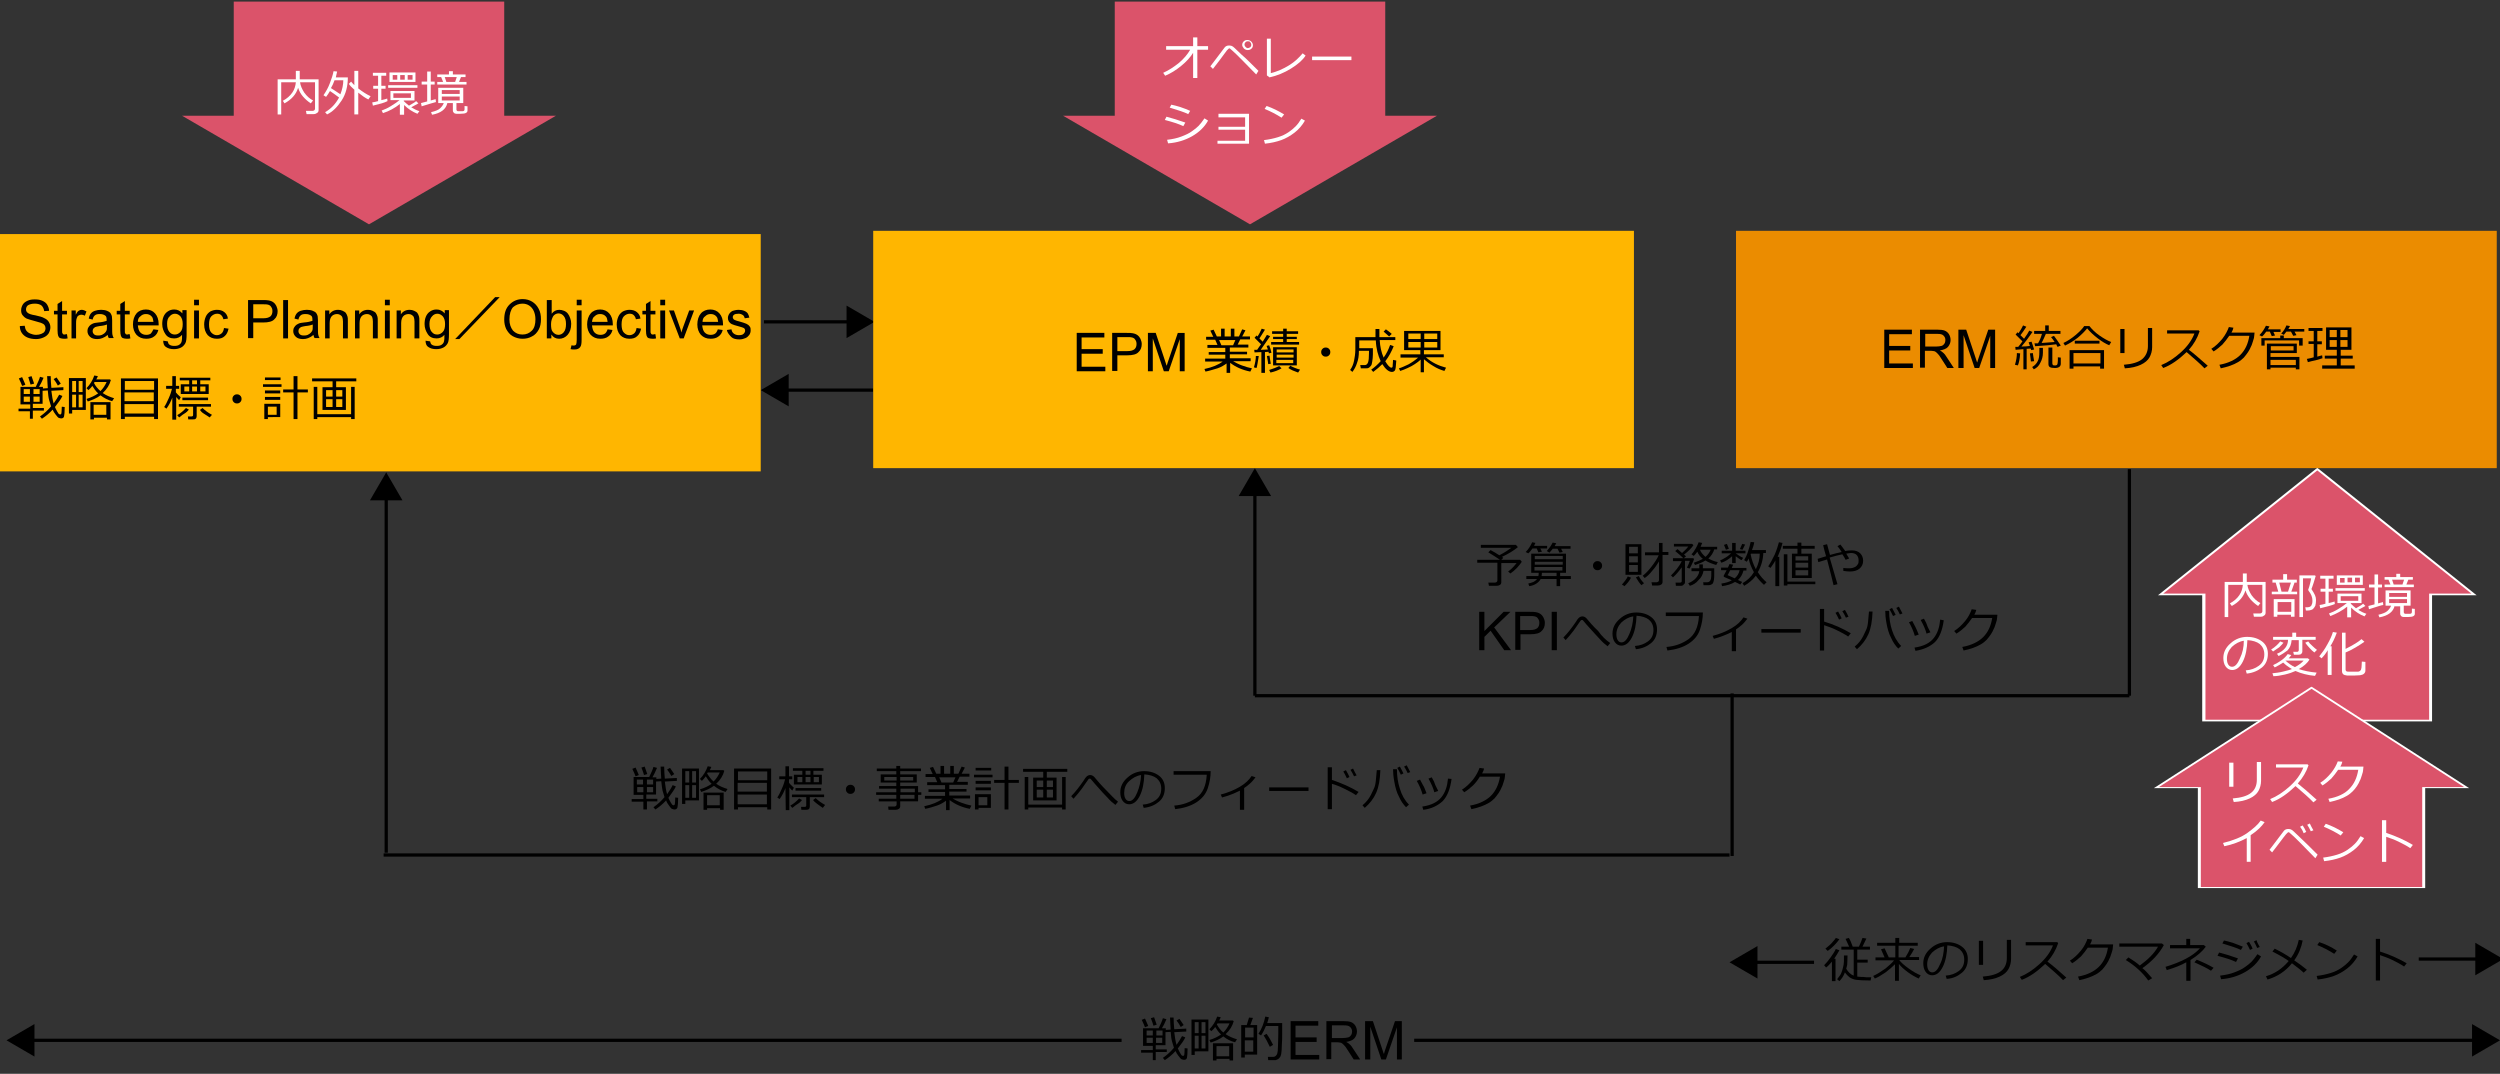 <?xml version="1.0" encoding="utf-8"?>
<!-- Generator: Adobe Illustrator 26.4.1, SVG Export Plug-In . SVG Version: 6.00 Build 0)  -->
<svg version="1.1" xmlns="http://www.w3.org/2000/svg" xmlns:xlink="http://www.w3.org/1999/xlink" x="0px" y="0px"
	 viewBox="0 0 769 330.3" enable-background="new 0 0 769 330.3" xml:space="preserve">
<rect x="0" y="0" width="769" height="330.3" fill="#333333" stroke="none"/>
<symbol  id="矢印_2" viewBox="-22.9 -13.1 46.7 26.8">
	<rect x="-22.9" y="-13.1" fill="none" width="45.7" height="26.3"/>
	<g>
		<polygon fill="#DB536A" stroke="#FFFFFF" stroke-width="0.25" stroke-miterlimit="10" points="-22.4,-8.9 0.6,-8.9 0.6,-12.5 
			23.6,0.5 0.6,13.5 0.6,9.9 -22.4,9.9 		"/>
	</g>
</symbol>
<g id="template">
</g>
<g id="object">
	<g>
		<g id="XMLID_00000163789163985048547140000004302798766753953457_">
			<g>
				<polygon fill="#DB536A" points="71.9,0.5 71.9,35.6 56,35.6 113.5,69 171,35.6 155.1,35.6 155.1,0.5 				"/>
			</g>
		</g>
		<g>
			<path fill="#FFFFFF" d="M96.5,35.1h-2.2l-0.2-1h2.1c0.2,0,0.4-0.1,0.5-0.2c0.1-0.1,0.2-0.3,0.2-0.4v-8.2h-4.6
				c0.1,1,0.6,2.1,1.3,3.2c0.8,1.1,1.7,1.9,2.7,2.4l-0.7,0.9c-0.9-0.6-1.7-1.3-2.4-2.1s-1.2-1.7-1.5-2.7c-0.6,2-2,3.6-4.2,4.8L87,31
				c1.3-0.7,2.2-1.5,2.9-2.5s1-2.1,1.1-3.2h-4.5v9.9h-1.1V24.4h5.6v-2.6h1.2v2.6H98v9.4c0,0.4-0.1,0.7-0.4,0.9S97,35.1,96.5,35.1z"
				/>
			<path fill="#FFFFFF" d="M100.6,35.2l-0.6-0.7c1.8-1,3.2-2.5,4.3-4.5c-1.1-0.8-2-1.5-2.8-2c-0.4,0.7-0.8,1.3-1.2,1.8l-0.8-0.5
				c0.8-1.2,1.5-2.4,2-3.8c0.5-1.3,0.9-2.5,1.1-3.6l1.1,0.1c-0.1,0.5-0.2,1-0.4,1.8h3.7c0,2.7-0.6,5.1-1.9,7.1
				C103.8,32.9,102.3,34.4,100.6,35.2z M104.7,29c0.6-1.5,0.9-3,0.9-4.3h-2.7c-0.3,0.9-0.7,1.7-1.1,2.4
				C102.7,27.7,103.7,28.3,104.7,29z M109,35.3v-7.7c-0.8-0.7-1.4-1.3-1.7-1.8l0.7-0.7c0.3,0.4,0.6,0.7,1,1.1v-4.4h1.2v5.4
				c1.3,1,2.5,1.8,3.8,2.4l-0.7,1c-1-0.5-2-1.2-3.1-2.1v6.7H109z"/>
			<path fill="#FFFFFF" d="M114.7,32.5l-0.2-1c0.6-0.1,1.2-0.2,1.8-0.4v-3.8h-1.5v-0.9h1.5v-3.1h-1.6v-0.9h4.1v0.9h-1.5v3.1h1.3v0.9
				h-1.3v3.5c0.8-0.2,1.4-0.3,1.8-0.5l0.1,0.8C118.3,31.6,116.8,32,114.7,32.5z M117.8,34.8l-0.4-0.8c0.8-0.3,1.8-0.7,2.9-1.4
				s1.9-1.2,2.6-1.8h-2.8V28h7.4v2.9h-3.3v0.2c0.5,0.5,1,0.9,1.6,1.4c1-0.6,1.8-1,2.2-1.4l0.7,0.7c-0.9,0.5-1.6,0.9-2.2,1.2
				c0.8,0.5,1.6,0.9,2.5,1.2l-0.6,0.8c-1.5-0.6-2.9-1.5-4.1-2.7v3H123v-3.3C121.5,33.2,119.7,34.2,117.8,34.8z M119.4,27v-0.8h9V27
				H119.4z M119.8,25.2v-2.9h8v2.9H119.8z M122.2,24.5v-1.4h-1.4v1.4H122.2z M126.4,28.7h-5.4v1.4h5.4V28.7z M123.1,23.1v1.4h1.4
				v-1.4H123.1z M126.9,23.1h-1.5v1.4h1.5V23.1z"/>
			<path fill="#FFFFFF" d="M129.7,32.7l-0.2-1c0.5-0.1,1.1-0.3,1.9-0.5V26h-1.7v-0.9h1.7V22h1.1v3.1h1.2V26h-1.2v4.9l1.5-0.4
				l0.1,0.9C133.7,31.5,132.2,31.9,129.7,32.7z M137.6,31.7c-0.4,1.9-2,3.1-4.7,3.6l-0.3-0.8c1.3-0.3,2.3-0.7,2.8-1.2s0.9-1,1.1-1.6
				h-1.7V27h7.7v4.7h-2.1v1.9c0,0.1,0,0.3,0.1,0.4c0.1,0.1,0.2,0.2,0.3,0.2s0.4,0,0.8,0s0.7,0,0.8,0c0.1,0,0.2-0.1,0.3-0.1
				c0.1-0.1,0.2-0.2,0.2-0.5c0-0.3,0-0.6,0-1l0.9,0.1V34c0,0.3-0.1,0.5-0.4,0.7s-0.9,0.3-1.8,0.3c-0.5,0-0.9,0-1.2,0
				s-0.6-0.1-0.8-0.3c-0.2-0.2-0.3-0.4-0.3-0.8v-2.2H137.6z M136.3,25.2l-0.6-1.5h-1.2v-0.8h3.6v-1h1.2v1h3.9v0.8h-1.4l-0.6,1.5h2.3
				V26h-9v-0.8H136.3z M135.9,28.9h5.5v-1.2h-5.5V28.9z M141.4,29.7h-5.5v1.2h5.5V29.7z M136.8,23.7l0.5,1.5h2.7l0.5-1.5H136.8z"/>
		</g>
	</g>
	<g>
		<g id="XMLID_00000096739047412657767080000015661469988816201353_">
			<g>
				<polygon fill="#DB536A" points="342.9,0.5 342.9,35.6 327,35.6 384.5,69 442,35.6 426.1,35.6 426.1,0.5 				"/>
			</g>
		</g>
		<g>
			<path fill="#FFFFFF" d="M367.1,16.1c-0.9,1.5-2.2,2.9-3.8,4.2s-3.2,2.3-4.9,3l-0.6-0.9c1.8-0.8,3.4-1.9,4.9-3.1
				c1.5-1.3,2.6-2.6,3.4-4h-7.4v-1.1h8.3v-2.7h1.3v2.7h3.3v1.1h-3.3V24h-1.3V16.1z"/>
			<path fill="#FFFFFF" d="M387.1,21.8l-0.7,1.1c-1.4-1.4-2.8-2.9-4.3-4.4s-2.5-2.5-3-2.9s-0.7-0.6-0.8-0.7s-0.1,0-0.2,0
				c0,0-0.1,0-0.2,0.1s-0.2,0.2-0.5,0.5c-0.2,0.3-1,1.3-2.3,3.1l-2,2.6l-0.8-0.8c0.3-0.4,0.8-1,1.3-1.7l3.1-4.1
				c0.3-0.4,0.8-0.6,1.3-0.6c0.2,0,0.5,0,0.8,0.1s0.6,0.3,1,0.7l2.2,2.1C383.1,17.8,384.8,19.5,387.1,21.8z M382.1,13.8L382.1,13.8
				c0-0.5,0.2-0.8,0.5-1.1c0.3-0.3,0.7-0.4,1.1-0.4c0.5,0,0.9,0.2,1.2,0.5c0.3,0.3,0.5,0.7,0.5,1.1c0,0.5-0.2,0.9-0.5,1.1
				c-0.3,0.3-0.7,0.4-1.1,0.4c-0.5,0-0.9-0.2-1.2-0.5C382.3,14.5,382.1,14.2,382.1,13.8z M383.8,14.8c0.3,0,0.5-0.1,0.8-0.3
				c0.2-0.2,0.3-0.4,0.3-0.7c0-0.3-0.1-0.5-0.3-0.8s-0.5-0.3-0.8-0.3c-0.3,0-0.5,0.1-0.7,0.3c-0.2,0.2-0.3,0.5-0.3,0.7
				s0.1,0.5,0.3,0.7S383.5,14.8,383.8,14.8z"/>
			<path fill="#FFFFFF" d="M401.6,17.1c-0.9,1.4-2.4,2.7-4.5,4c-2.1,1.3-4.3,2.2-6.6,2.7l-0.8-0.6V11.9h1.2v10.6
				c2-0.5,3.8-1.3,5.6-2.4c1.8-1.1,3.1-2.4,4.2-3.7L401.6,17.1z"/>
			<path fill="#FFFFFF" d="M415.7,18.5h-12.1v-1.1h12.1V18.5z"/>
			<path fill="#FFFFFF" d="M364.6,37.7l-0.6,1.1c-1.5-0.7-3.4-1.3-5.7-1.9l0.5-1C360.4,36.3,362.3,36.9,364.6,37.7z M371.6,37.1
				c-1.1,2-2.8,3.6-4.9,4.8s-4.6,2-7.4,2.2l-0.3-1.1c1.7-0.2,3.1-0.5,4.4-1s2.4-1,3.2-1.6c0.9-0.6,1.6-1.2,2.1-1.7s1.1-1.3,1.8-2.3
				L371.6,37.1z M366.1,34.1l-0.6,1c-1.2-0.6-3.1-1.2-5.7-2l0.5-0.9c0.7,0.1,1.6,0.4,2.7,0.7C364.2,33.3,365.2,33.7,366.1,34.1z"/>
			<path fill="#FFFFFF" d="M384.1,44.2h-9.6v-0.9h8.5v-3.4h-8.2v-0.9h8.2v-2.9h-8.2V35h9.4V44.2z"/>
			<path fill="#FFFFFF" d="M401.4,37.1c-0.8,1.4-1.9,2.7-3.2,3.7c-1.3,1-2.7,1.8-4.1,2.3c-1.4,0.5-3.1,0.9-5,1.1l-0.3-1.1
				c1.6-0.2,3-0.5,4.3-0.9c1.3-0.4,2.3-0.9,3.2-1.5c0.9-0.6,1.6-1.2,2.2-1.8c0.6-0.6,1.2-1.4,1.8-2.4L401.4,37.1z M395,35.2l-0.8,1
				c-1.7-1.1-3.5-2-5.2-2.7l0.6-0.9C391.4,33.2,393.2,34.1,395,35.2z"/>
		</g>
	</g>
	<g>
		<g>
			<line fill="none" stroke="#000000" stroke-miterlimit="10" x1="261.8" y1="99" x2="235" y2="99"/>
			<g>
				<polygon points="260.4,94 269,99 260.4,104 				"/>
			</g>
		</g>
	</g>
	<g>
		<g>
			<line fill="none" stroke="#000000" stroke-miterlimit="10" x1="241.2" y1="120" x2="268.6" y2="120"/>
			<g>
				<polygon points="242.6,125 234,120 242.6,115 				"/>
			</g>
		</g>
	</g>
	<g>
		<g>
			<g>
				<line fill="none" stroke="#000000" stroke-miterlimit="10" x1="386" y1="151.2" x2="386" y2="214"/>
				<g>
					<polygon points="381,152.6 386,144 391,152.6 					"/>
				</g>
			</g>
		</g>
		<g>
			<path d="M460.3,180.2H458l-0.2-1h2.1c0.2,0,0.4-0.1,0.5-0.2c0.1-0.1,0.2-0.3,0.2-0.4v-5.5h-6.2v-0.9h7c-1.2-0.8-2.4-1.6-3.6-2.3
				l0.7-0.7c0.9,0.5,1.8,1,2.7,1.6c1.7-0.9,2.9-1.7,3.7-2.3h-9.4v-0.9h10.8l0.6,0.7c-1.2,1-2.8,2-4.9,3c0.2,0.1,0.3,0.2,0.4,0.3
				l-0.6,0.6h5.8l0.5,0.6c-0.3,0.5-0.8,1.1-1.5,1.9c-0.7,0.7-1.4,1.3-2,1.7l-0.7-0.6c1.1-0.8,1.9-1.7,2.6-2.6h-4.7v5.9
				c0,0.3-0.1,0.6-0.4,0.8C461.1,180.1,460.8,180.2,460.3,180.2z"/>
			<path d="M471.4,168.7c-0.5,0.7-1,1.3-1.3,1.5l-0.8-0.4c0.9-0.9,1.5-1.9,2-3l1,0.2c-0.2,0.4-0.3,0.6-0.4,0.9h4v0.8h-2.1l0.5,1
				l-1.1,0.2l-0.5-1.2H471.4z M473.9,178.1c-0.2,0.5-0.7,1-1.3,1.4c-0.6,0.4-1.4,0.7-2.2,0.8l-0.3-0.8c0.5-0.1,1.1-0.3,1.6-0.5
				c0.5-0.3,0.8-0.5,1-0.8l0.1-0.1h-3.3v-0.9h3.7c0.1-0.3,0.1-0.6,0.1-1H471v-5.9h10.7v5.9h-1.8v1h3.3v0.9h-3.3v2.2h-1.1v-2.2H473.9
				z M472.1,172h8.6v-1h-8.6V172z M472.1,173.7h8.6v-0.9h-8.6V173.7z M480.6,174.4l-8.6,0v1.1h8.6V174.4z M474.3,176.2
				c0,0.4-0.1,0.7-0.1,1h4.6v-1H474.3z M477.7,168.7c-0.4,0.5-0.7,0.9-1.1,1.3l-0.8-0.5c0.7-0.8,1.3-1.6,1.8-2.6l1.1,0.2
				c-0.1,0.2-0.3,0.5-0.5,0.9h4.9v0.8h-2.9l0.5,1l-1,0.2l-0.6-1.2H477.7z"/>
			<path d="M490,174c0-0.4,0.1-0.7,0.4-1s0.6-0.4,1-0.4s0.7,0.1,1,0.4s0.4,0.6,0.4,1s-0.1,0.7-0.4,1s-0.6,0.4-1,0.4s-0.7-0.1-1-0.4
				S490,174.3,490,174z"/>
			<path d="M499.7,180.3l-0.8-0.5c0.3-0.3,0.6-0.7,1-1.2c0.4-0.5,0.7-1,0.8-1.3l1,0.4c-0.2,0.4-0.5,0.9-0.9,1.4
				C500.4,179.6,500,180,499.7,180.3z M500,176.8v-9.4h4.9v9.4H500z M503.8,168.2h-2.7v2h2.7V168.2z M501.1,173h2.7v-1.9h-2.7V173z
				 M503.8,173.8h-2.7v2.1h2.7V173.8z M504.9,180c-0.6-0.6-1.1-1.4-1.7-2.4l0.9-0.4c0.4,0.8,0.9,1.5,1.6,2.2L504.9,180z
				 M505.9,177.8l-0.6-0.7c0.8-0.6,1.7-1.5,2.7-2.8c1-1.3,1.8-2.5,2.2-3.5H506v-0.9h4.3V167h1.1v2.8h1.8v0.9h-1.8v8.3
				c0,0.3-0.1,0.6-0.4,0.8s-0.6,0.3-1,0.3h-1.8l-0.2-1h1.6c0.2,0,0.3-0.1,0.5-0.2c0.1-0.1,0.2-0.2,0.2-0.4v-5.8
				c-0.6,1-1.2,1.9-2.1,2.9C507.5,176.5,506.7,177.3,505.9,177.8z"/>
			<path d="M517,180.2h-1.5l-0.1-1h1.4c0.4,0,0.5-0.2,0.5-0.5v-4.2c-0.9,1.3-1.8,2.3-2.7,3.1l-0.6-0.6c0.5-0.5,1.1-1.1,1.8-2
				c0.7-0.9,1.2-1.7,1.5-2.4v0h-2.7v-0.9h3.2c-0.6-0.6-1.4-1.3-2.5-2.2l0.7-0.6l1.4,1.2c1-0.9,1.6-1.5,1.9-2h-4.4v-0.8h5.6l0.4,0.4
				c-0.6,0.9-1.5,1.8-2.9,2.9c0.3,0.2,0.5,0.4,0.6,0.6l-0.7,0.5h2.9l0.3,0.2c-0.1,0.4-0.3,0.9-0.6,1.5c-0.3,0.7-0.6,1.2-0.8,1.5
				l-0.8-0.3c0.4-0.8,0.7-1.5,0.9-2.1h-1.5v6.6c0,0.3-0.1,0.5-0.4,0.7C517.7,180.1,517.4,180.2,517,180.2z M519.8,180.2l-0.5-0.8
				c0.8-0.3,1.6-0.8,2.2-1.4c0.6-0.6,1.1-1.4,1.2-2.3h-2.4v-0.9h2.4v-1.2h1.1v1.2h3.5v1.6c0,0.8,0,1.5-0.1,2s-0.2,0.8-0.3,1
				c-0.1,0.2-0.3,0.3-0.5,0.4s-0.4,0.2-0.7,0.2c-0.2,0-0.7,0-1.3,0H524l-0.1-0.9h1.3c0.3,0,0.5-0.1,0.7-0.3c0.2-0.2,0.3-0.4,0.4-0.8
				s0.1-1.1,0.1-2.4h-2.4c-0.2,1.1-0.7,2.1-1.5,2.8C521.7,179.4,520.8,179.9,519.8,180.2z M524.6,172.4c-0.9,0.6-2,1-3.2,1.4
				l-0.4-0.7c1.2-0.4,2.1-0.8,2.8-1.2c-0.8-0.6-1.4-1.4-1.7-2.2c-0.4,0.6-0.8,1-1.1,1.3l-0.7-0.5c0.5-0.5,0.9-1.1,1.3-1.8
				s0.7-1.3,0.9-1.9l1.1,0.2c-0.1,0.3-0.3,0.7-0.5,1.2h5.1v0.8h-0.9c-0.3,1-0.9,2-1.8,2.8c0.9,0.5,1.9,0.9,2.9,1.1l-0.5,0.9
				C526.6,173.4,525.5,173,524.6,172.4z M524.6,171.3c0.8-0.7,1.3-1.4,1.6-2.2h-3.3C523.2,169.9,523.8,170.6,524.6,171.3z"/>
			<path d="M529.5,173.1l-0.4-0.7c0.5-0.2,1-0.5,1.7-0.9c0.7-0.4,1.2-0.9,1.7-1.3h-2.9v-0.8h3.2v-2.4h1.1v2.4h3v0.8h-3
				c0.7,0.5,1.4,1,2.3,1.4l-0.5,0.7c-0.5-0.2-1.1-0.7-1.8-1.2v2.1h-1.1v-2.1C531.8,172,530.7,172.7,529.5,173.1z M533.7,179
				c-1.1,0.7-2.5,1.1-4,1.3l-0.2-0.8c1.3-0.2,2.4-0.5,3.2-1c-1.1-0.5-1.9-0.8-2.3-1c-0.1,0-0.2-0.1-0.2-0.3c0,0,0-0.1,0-0.1
				c0.2-0.4,0.5-1,0.9-1.7h-1.7v-0.8h2.1c0.2-0.5,0.4-0.9,0.5-1.1l1.1,0.2c-0.1,0.2-0.2,0.5-0.4,1h4.5v0.8h-0.9
				c-0.3,1.1-0.8,2.1-1.7,2.9c0.6,0.3,1,0.5,1.3,0.6l-0.6,0.8C534.9,179.6,534.4,179.3,533.7,179z M530.9,169.1l-0.6-1.5l0.9-0.3
				l0.6,1.5L530.9,169.1z M533.6,177.9c0.8-0.7,1.3-1.5,1.5-2.5h-2.9c-0.4,0.8-0.6,1.3-0.8,1.5C531.8,177.1,532.5,177.4,533.6,177.9
				z M536,169.1l-0.8-0.2l0.7-1.6l0.9,0.2L536,169.1z M540.1,177.1c-1,1.3-2.2,2.3-3.6,3.1l-0.5-0.8c1.5-0.9,2.7-2,3.5-3.4
				c-0.8-1.5-1.4-2.9-1.6-4.2c-0.2,0.4-0.4,0.7-0.6,1l-0.8-0.5c0.4-0.7,0.9-1.6,1.2-2.7c0.4-1.1,0.6-2,0.8-2.9l1.1,0.1
				c-0.1,0.8-0.4,1.6-0.7,2.4h4.3v0.9h-0.8c-0.1,2.2-0.7,4.2-1.7,5.9c0.8,1.2,1.7,2.3,2.7,3.1l-0.8,0.8
				C541.7,179.1,540.8,178.1,540.1,177.1z M540.1,175.1c0.8-1.6,1.2-3.2,1.2-4.8l-2.7,0l-0.1,0.2
				C538.8,172.1,539.3,173.6,540.1,175.1z"/>
			<path d="M546.1,180.2v-7.8c-0.4,0.8-1,1.6-1.5,2.3l-0.7-0.5c0.7-1,1.3-2.2,2-3.6c0.6-1.4,1-2.7,1.3-3.8l1.1,0.2
				c-0.3,1.3-0.8,2.7-1.5,4.3h0.5v9H546.1z M551.2,177.8v-7.5h1.7l0-1.5h-4.5v-0.9h4.5l0-1h1.2l0,1h4.1v0.9h-4.1l0,1.5h3.2v7.5
				H551.2z M548.7,180.2v-9.7h1.1v8.4h8.6v0.8h-8.6v0.4H548.7z M556.2,172.4v-1.3h-3.9v1.3H556.2z M552.3,174.6h3.9v-1.5h-3.9V174.6
				z M552.3,177h3.9v-1.6h-3.9V177z"/>
			<path d="M565.2,179.7L564,180c-0.4-1.6-1-4.3-2-7.9c-0.9,0.3-1.8,0.5-2.7,0.8l-0.2-1l2.6-0.8c-0.4-1.3-0.7-2.5-0.9-3.4l1.2-0.3
				l0.9,3.3c1.4-0.4,2.6-0.7,3.6-0.9c-0.4-0.7-0.9-1.3-1.3-1.8l0.9-0.5c0.3,0.4,0.8,1,1.5,2c0.9-0.2,1.6-0.2,2.1-0.2
				c1,0,1.9,0.3,2.5,0.9s0.9,1.4,0.9,2.3c0,1-0.4,1.8-1.1,2.4s-1.7,0.9-3,0.9c-0.7,0-1.3-0.1-2-0.2l0-0.9c0.5,0.1,1,0.1,1.6,0.1
				c0.5,0,0.9,0,1.2-0.1c0.3-0.1,0.7-0.2,1-0.4c0.3-0.2,0.5-0.5,0.7-0.8c0.2-0.3,0.2-0.7,0.2-1.1c0-0.7-0.2-1.3-0.6-1.7
				c-0.4-0.4-1-0.6-1.7-0.6c-0.3,0-0.8,0.1-1.5,0.2c0.3,0.5,0.6,1,0.9,1.5l-1.1,0.4c-0.2-0.4-0.5-1-1-1.7c-1.1,0.2-2.4,0.6-3.9,1
				L565.2,179.7z"/>
			<path d="M455,200v-11.8h1.6v5.9l5.9-5.9h2.1l-5,4.8l5.2,7h-2.1l-4.2-6l-1.9,1.9v4.1H455z"/>
			<path d="M466.1,200v-11.8h4.5c0.8,0,1.4,0,1.8,0.1c0.6,0.1,1.1,0.3,1.5,0.6c0.4,0.3,0.7,0.7,0.9,1.1s0.4,1,0.4,1.6
				c0,1-0.3,1.9-1,2.5c-0.6,0.7-1.8,1-3.5,1h-3v4.8H466.1z M467.6,193.8h3.1c1,0,1.7-0.2,2.2-0.6c0.4-0.4,0.6-0.9,0.6-1.6
				c0-0.5-0.1-0.9-0.4-1.3c-0.2-0.4-0.6-0.6-1-0.7c-0.3-0.1-0.8-0.1-1.5-0.1h-3V193.8z"/>
			<path d="M477.3,200v-11.8h1.6V200H477.3z"/>
			<path d="M495.3,197.8l-0.8,1c-0.8-0.6-1.6-1.3-2.3-2.1s-2.2-2.3-4.2-4.6l-1.1-1.3c-0.1-0.1-0.2-0.1-0.3-0.1
				c-0.2,0-0.3,0.1-0.4,0.2c-0.6,0.9-1.3,1.9-2.1,3c-0.8,1.1-1.7,2.1-2.5,3l-0.7-0.8c1.3-1.3,2.6-3,3.9-4.9c0.3-0.5,0.5-0.8,0.7-1
				s0.3-0.3,0.5-0.4s0.4-0.2,0.7-0.2c0.5,0,0.9,0.2,1.3,0.6c0.9,1.1,2.1,2.5,3.6,3.9C492.7,195.7,494,196.9,495.3,197.8z"/>
			<path d="M503.2,199.7l-0.3-1c1.6-0.1,2.9-0.6,4-1.4c1.1-0.8,1.7-1.9,1.7-3.5c0-1.4-0.5-2.4-1.4-3.2c-0.9-0.7-2.2-1.1-3.8-1.2
				c-0.1,2.6-0.5,4.8-1.4,6.6s-2,2.6-3.3,2.6c-0.8,0-1.5-0.4-2-1.1c-0.5-0.7-0.7-1.6-0.7-2.6c0-1.7,0.7-3.2,2.2-4.5
				c1.4-1.3,3.2-2,5.1-2c1.9,0,3.4,0.5,4.6,1.4c1.2,0.9,1.8,2.2,1.8,3.8c0,1.8-0.6,3.2-1.8,4.2S505.2,199.5,503.2,199.7z
				 M502.4,189.6c-1.4,0.2-2.6,0.9-3.7,1.9c-1,1.1-1.5,2.3-1.5,3.6c0,0.7,0.1,1.3,0.4,1.8s0.7,0.7,1.2,0.7c0.9,0,1.7-0.9,2.4-2.6
				C501.9,193.4,502.3,191.6,502.4,189.6z"/>
			<path d="M523.8,188.4c0,1.8-0.3,3.5-0.9,5.3s-1.8,3.2-3.5,4.3s-3.9,1.8-6.5,2.1l-0.3-1.1c2.6-0.2,4.8-1,6.8-2.4
				c1.9-1.4,3-3.7,3.2-7.1h-10.2v-1.1H523.8z"/>
			<path d="M533.9,200.3h-1.2v-5.9c-1.8,0.9-3.6,1.6-5.5,2.1l-0.4-0.9c2.3-0.6,4.2-1.4,5.9-2.4s2.8-2.1,3.6-3.3l1.2,0.4
				c-0.6,0.8-1.2,1.5-1.8,2c-0.6,0.5-1.2,1-1.7,1.3V200.3z"/>
			<path d="M553.9,194.6h-12.1v-1.1h12.1V194.6z"/>
			<path d="M569.3,194.8l-0.8,1c-1-0.7-2.2-1.3-3.6-2s-2.7-1.1-3.8-1.5v7.8h-1.3v-12.8h1.3v3.9C564.1,192.1,566.8,193.3,569.3,194.8
				z M566.5,190.2l-0.8,0.4c-0.4-0.8-0.7-1.5-1.1-2.1l0.8-0.4C565.8,188.8,566.2,189.5,566.5,190.2z M568.6,189.7l-0.8,0.3
				c-0.3-0.7-0.7-1.4-1.1-2l0.8-0.4C567.9,188.3,568.3,189,568.6,189.7z"/>
			<path d="M576,188.1c-0.1,2.9-0.5,5.2-1.3,7c-0.8,1.8-2,3.3-3.5,4.6l-0.7-0.8c0.6-0.5,1.1-1,1.5-1.5s0.8-1.1,1.1-1.7
				c0.3-0.6,0.6-1.2,0.9-1.9c0.3-0.6,0.5-1.4,0.6-2.4c0.1-0.9,0.2-2.1,0.3-3.3H576z M584.8,198.7l-0.9,0.8c-0.8-0.8-1.6-1.9-2.2-3.3
				c-0.7-1.3-1.1-2.8-1.4-4.4s-0.4-2.9-0.4-3.9h1.2v0.1c0,2.1,0.3,4.1,0.9,5.9S583.5,197.4,584.8,198.7z M583.1,189.1l-0.8,0.4
				c-0.4-0.8-0.7-1.5-1.1-2.1l0.8-0.4C582.4,187.8,582.8,188.5,583.1,189.1z M585.2,188.7l-0.8,0.3c-0.3-0.7-0.7-1.4-1.1-2l0.8-0.4
				C584.4,187.2,584.8,187.9,585.2,188.7z"/>
			<path d="M590.2,195.2l-1.2,0.4c-0.4-1.4-1-2.8-1.8-4.2l1-0.4c0.4,0.7,0.7,1.3,0.9,1.7S589.7,193.9,590.2,195.2z M597.9,190.8
				c-0.4,3-1.3,5.3-2.7,6.7c-1.5,1.4-3.5,2.3-6,2.7l-0.3-1c2.8-0.4,4.7-1.4,5.9-2.9s1.8-3.4,2-5.7L597.9,190.8z M593.8,194.5
				l-1.2,0.4c-0.3-1.2-0.9-2.6-1.8-4.2l1-0.4c0.6,1,0.9,1.7,1,2.1S593.3,193.5,593.8,194.5z"/>
			<path d="M607.9,187.6c-0.1,0.5-0.3,1-0.6,1.5h7.1l-0.1,1c0,0.3-0.1,0.9-0.4,1.7c-0.2,0.5-0.3,1.1-0.6,1.6
				c-0.2,0.5-0.5,1.1-0.9,1.7s-0.8,1.1-1.3,1.7c-0.5,0.5-1.1,1-1.8,1.4c-0.7,0.4-1.5,0.8-2.4,1.1c-0.9,0.3-1.9,0.6-2.9,0.8l-0.4-1.1
				c2.8-0.5,5-1.6,6.4-3c1.5-1.5,2.4-3.4,2.8-5.9h-6.2c-0.6,0.9-1.3,1.8-2.1,2.7c-0.9,0.8-1.7,1.5-2.7,2.1l-0.7-0.8
				c1.3-0.8,2.4-1.9,3.4-3.1s1.6-2.5,2-3.6L607.9,187.6z"/>
		</g>
		<line fill="none" stroke="#000000" stroke-miterlimit="10" x1="386" y1="214" x2="655" y2="214"/>
		<line fill="none" stroke="#000000" stroke-miterlimit="10" x1="655" y1="144.3" x2="655" y2="214"/>
	</g>
	<g>
		<g>
			<g>
				<line fill="none" stroke="#000000" stroke-miterlimit="10" x1="118.8" y1="152.5" x2="118.8" y2="262.3"/>
				<g>
					<polygon points="113.8,153.9 118.8,145.3 123.8,153.9 					"/>
				</g>
			</g>
		</g>
		<g>
			<path d="M197.9,249.1v-2.5h-3.6v-0.8h3.6v-1.3h-3V239h4.8c0.6-1.3,1.1-2.3,1.3-3.1l1.1,0.3c-0.5,1.2-1,2.2-1.4,2.9h1.2v0.5
				l1.5-0.1c-0.1-0.9-0.1-2.2-0.2-3.7h1.1c0,1.2,0.1,2.5,0.2,3.7l3.7-0.2l0,0.9l-3.7,0.2c0.2,1.6,0.4,2.9,0.7,3.9
				c0.7-1,1.3-1.9,1.7-2.8l1,0.4c-0.4,0.9-1.2,2-2.3,3.5c0.2,0.5,0.4,0.9,0.7,1.4s0.5,0.8,0.6,0.8c0.1,0.1,0.2,0.1,0.3,0.1
				c0.2,0,0.4-0.2,0.4-0.5c0-0.1,0.1-0.8,0.1-1.9l0.9,0.1c0,1.5-0.1,2.5-0.2,2.9c-0.1,0.4-0.4,0.7-0.9,0.7c-0.3,0-0.5-0.1-0.8-0.2
				s-0.5-0.5-0.9-1s-0.7-1-0.9-1.6c-1,1.1-2.1,2-3.3,2.8l-0.6-0.7c1.3-0.9,2.4-1.9,3.4-3.1c-0.2-0.7-0.4-1.3-0.6-2
				c-0.1-0.7-0.3-1.6-0.4-2.9l-1.6,0.1v4h-3v1.3h3.4v0.8H199v2.5H197.9z M195.5,238.8c-0.2-0.5-0.5-1.3-1-2.3l1-0.4
				c0.3,0.6,0.6,1.4,1,2.3C196.2,238.5,195.9,238.7,195.5,238.8z M195.9,241.3h1.9v-1.5h-1.9V241.3z M197.9,242.1h-1.9v1.6h1.9
				V242.1z M198.1,238.4c-0.2-0.6-0.4-1.4-0.8-2.3l1-0.3c0.2,0.6,0.5,1.4,0.8,2.3L198.1,238.4z M199,241.3h1.9v-1.5H199V241.3z
				 M200.8,242.1H199v1.6h1.9V242.1z M206.5,238.7c-0.4-0.7-0.8-1.4-1.3-2l0.9-0.5l1.3,1.9L206.5,238.7z"/>
			<path d="M210.8,246.2v1.1h-1v-10.9h5.2v9.8H210.8z M212,240.7v-3.5h-1.2v3.5H212z M212,245.4v-3.9h-1.2v3.9H212z M212.9,237.2
				v3.5h1.2v-3.5H212.9z M212.9,241.5v3.9h1.2v-3.9H212.9z M219.6,241.7c-1,0.8-2.4,1.4-3.9,1.9l-0.4-0.8c1.4-0.4,2.6-1,3.6-1.7
				c-0.8-0.7-1.3-1.5-1.8-2.3c-0.4,0.6-0.9,1.1-1.2,1.4l-0.6-0.6c1.1-1.1,1.9-2.5,2.4-3.9l1.1,0.2c-0.1,0.2-0.2,0.6-0.5,1h4.2
				l0.3,0.2c-0.4,1.5-1.2,2.8-2.5,4c1,0.7,2.2,1.2,3.5,1.6l-0.6,0.9C221.9,243.2,220.7,242.6,219.6,241.7z M221.4,248.6h-3.9v0.5
				h-1.1v-5.3h6.2v5.3h-1.1V248.6z M217.5,247.7h3.9v-3.1h-3.9V247.7z M219.5,240.4c0.8-0.8,1.4-1.7,1.9-2.8h-3.7
				c0,0.1-0.1,0.1-0.2,0.3C218.1,238.9,218.7,239.7,219.5,240.4z"/>
			<path d="M236,248.3h-9v0.7h-1.2v-12.6h11.4V249H236V248.3z M236,240v-2.7h-9v2.7H236z M226.9,243.5h9v-2.7h-9V243.5z
				 M226.9,247.4h9v-3h-9V247.4z"/>
			<path d="M241.6,242.4c-0.4,1.1-1,2.3-1.8,3.4l-0.7-0.5c0.5-0.7,0.9-1.6,1.4-2.7c0.5-1.1,0.8-2.1,1-2.9h-1.8v-0.9h1.9v-3.1h1.1
				v3.1h1v0.9h-1v1.1c0.3,0.4,0.8,0.9,1.5,1.5l-0.5,0.9c-0.2-0.2-0.5-0.5-0.9-1v7h-1.1L241.6,242.4z M243.7,248.5l-0.6-0.7
				c1.1-0.6,2-1.4,2.7-2.2l0.9,0.5c-0.3,0.4-0.8,0.9-1.5,1.3S244.1,248.3,243.7,248.5z M248,249.1h-1.5l-0.1-0.9h1.1
				c0.4,0,0.5-0.2,0.5-0.5v-2.5h-4.4v-0.8h9.9v0.8h-4.4v2.9c0,0.3-0.1,0.6-0.3,0.8C248.6,249,248.4,249.1,248,249.1z M246.8,238.3
				v-1.2h-2.9v-0.8h9.4v0.8h-3.1v1.2h2.6v3h-8.6v-3H246.8z M244.7,243.2v-0.8h7.9v0.8H244.7z M246.8,240.5V239h-1.5v1.6H246.8z
				 M247.8,237.1v1.2h1.5v-1.2H247.8z M247.8,239v1.6h1.5V239H247.8z M253.1,248.5c-0.5-0.3-1-0.7-1.7-1.2s-1.1-0.9-1.3-1.2l0.8-0.6
				c0.8,0.8,1.8,1.5,2.9,2.1L253.1,248.5z M251.9,239h-1.6v1.6h1.6V239z"/>
			<path d="M260.2,242.8c0-0.4,0.1-0.7,0.4-1c0.3-0.3,0.6-0.4,1-0.4s0.7,0.1,1,0.4c0.3,0.3,0.4,0.6,0.4,1c0,0.4-0.1,0.7-0.4,1
				s-0.6,0.4-1,0.4s-0.7-0.1-1-0.4S260.2,243.2,260.2,242.8z"/>
			<path d="M270.3,246.5v-0.8h5.4v-1.2h-6.2v-0.8h6.2v-1.1h-5.3v-0.8h5.3v-1.1h-4.8v-2.5h4.8v-1h-6v-0.8h6v-0.8h1.2v0.8h6.4v0.8
				h-6.4v1h5.1v2.5h-5.1v1.1h5.5v1.9h1v0.8h-1v2h-5.5v1.5c0,0.3-0.1,0.6-0.4,0.8s-0.6,0.3-1,0.3h-2.2l-0.1-1h1.9
				c0.2,0,0.4-0.1,0.5-0.2c0.1-0.1,0.2-0.2,0.2-0.4v-1H270.3z M275.8,239H272v1.1h3.8V239z M280.9,239h-4v1.1h4V239z M281.4,243.7
				v-1.1h-4.4v1.1H281.4z M276.9,245.7h4.4v-1.2h-4.4V245.7z"/>
			<path d="M284.6,248.8l-0.3-0.8c2.4-0.5,4.3-1.3,5.6-2.3h-5.4v-0.9h6.2v-1.2h-5.1v-0.8h5.1v-1.3h-5.5v-0.9h3.1l-0.7-1.6h-2.9v-0.9
				h2.2l-0.9-1.9l1-0.3l1,2.1h1.3v-2.4h1.1v2.4h1.9v-2.4h1.1v2.4h1.4l1-2.2l1,0.3l-1,1.9h2.4v0.9h-3l-0.8,1.6h3.3v0.9H292v1.3h5.3
				v0.8H292v1.2h6.4v0.9h-5.4c0.7,0.4,1.6,0.9,2.7,1.3c1.1,0.4,2.1,0.7,3.1,0.9l-0.5,1c-2.5-0.5-4.5-1.4-6.2-2.7v3.1h-1.1v-2.9
				c-0.7,0.5-1.6,1.1-2.8,1.5S285.7,248.6,284.6,248.8z M288.9,239.1l0.7,1.6h3.6l0.7-1.6H288.9z"/>
			<path d="M299.6,239.1v-0.8h5.7v0.8H299.6z M301,248.5v0.5h-1.1v-4.7h4.9v4.2H301z M300.1,237v-0.8h4.8v0.8H300.1z M300.1,241.1
				v-0.9h4.7v0.9H300.1z M300.1,243.1v-0.9h4.7v0.9H300.1z M303.7,245.2H301v2.5h2.7V245.2z M309,249v-8.2h-3.2v-0.9h3.2v-4.1h1.2
				v4.1h3.2v0.9h-3.2v8.2H309z"/>
			<path d="M320.9,239.2v-1.8h-6.2v-0.9h13.6v0.9H322v1.8h3v7h-7.2v-7H320.9z M315.2,249v-10h1.1v8.5h10.4v-8.5h1.1v10h-1.1v-0.6
				h-10.4v0.6H315.2z M318.9,242.1h2v-2h-2V242.1z M320.9,242.9h-2v2.4h2V242.9z M322,242.1h1.9v-2H322V242.1z M323.9,242.9H322v2.4
				h1.9V242.9z"/>
			<path d="M343.9,246.6l-0.8,1c-0.8-0.6-1.6-1.3-2.3-2.1c-0.8-0.8-2.2-2.3-4.2-4.6l-1.1-1.3c-0.1-0.1-0.2-0.1-0.3-0.1
				c-0.2,0-0.3,0.1-0.4,0.2c-0.6,0.9-1.3,1.9-2.1,3c-0.8,1.1-1.7,2.1-2.5,3l-0.7-0.8c1.3-1.3,2.6-3,3.9-4.9c0.3-0.5,0.5-0.8,0.7-1
				s0.3-0.3,0.5-0.4s0.4-0.2,0.7-0.2c0.5,0,0.9,0.2,1.3,0.6c0.9,1.1,2.1,2.5,3.6,4S342.7,245.7,343.9,246.6z"/>
			<path d="M351.8,248.5l-0.3-1c1.6-0.1,2.9-0.6,4-1.4c1.1-0.8,1.7-1.9,1.7-3.5c0-1.4-0.5-2.4-1.4-3.2c-0.9-0.7-2.2-1.1-3.8-1.2
				c-0.1,2.6-0.5,4.8-1.4,6.6c-0.9,1.8-2,2.6-3.3,2.6c-0.8,0-1.5-0.4-2-1.1c-0.5-0.7-0.7-1.6-0.7-2.6c0-1.7,0.7-3.2,2.2-4.5
				c1.4-1.3,3.2-2,5.1-2c1.9,0,3.4,0.5,4.6,1.4c1.2,0.9,1.8,2.2,1.8,3.8c0,1.8-0.6,3.2-1.8,4.2S353.8,248.3,351.8,248.5z M351,238.4
				c-1.4,0.2-2.6,0.9-3.7,1.9s-1.5,2.3-1.5,3.6c0,0.7,0.1,1.3,0.4,1.8s0.7,0.7,1.2,0.7c0.9,0,1.7-0.9,2.4-2.6S350.9,240.4,351,238.4
				z"/>
			<path d="M372.4,237.2c0,1.8-0.3,3.5-0.9,5.3c-0.6,1.8-1.8,3.2-3.5,4.3c-1.7,1.1-3.9,1.8-6.5,2.1l-0.3-1.1c2.6-0.2,4.8-1,6.8-2.4
				s3-3.7,3.2-7.1h-10.2v-1.1H372.4z"/>
			<path d="M382.6,249.1h-1.2v-5.9c-1.8,0.9-3.6,1.6-5.5,2.1l-0.4-0.9c2.3-0.6,4.2-1.4,5.9-2.4s2.8-2.1,3.6-3.3l1.2,0.4
				c-0.6,0.8-1.2,1.5-1.8,2s-1.2,1-1.7,1.3V249.1z"/>
			<path d="M402.5,243.3h-12.1v-1.1h12.1V243.3z"/>
			<path d="M417.9,243.6l-0.8,1c-1-0.7-2.2-1.3-3.6-2c-1.4-0.7-2.7-1.2-3.8-1.5v7.8h-1.3v-12.9h1.3v3.9
				C412.7,240.9,415.4,242.1,417.9,243.6z M415.1,239l-0.8,0.4c-0.4-0.8-0.7-1.5-1.1-2.1l0.8-0.4C414.4,237.6,414.8,238.3,415.1,239
				z M417.3,238.5l-0.8,0.3c-0.3-0.7-0.7-1.4-1.1-2l0.8-0.4C416.5,237.1,416.9,237.8,417.3,238.5z"/>
			<path d="M424.6,236.9c-0.1,2.9-0.5,5.2-1.3,7c-0.8,1.8-2,3.3-3.5,4.6l-0.7-0.8c0.6-0.5,1.1-1,1.5-1.5s0.8-1.1,1.1-1.7
				c0.3-0.6,0.6-1.2,0.9-1.9c0.3-0.6,0.5-1.4,0.6-2.4c0.1-1,0.2-2.1,0.3-3.3H424.6z M433.4,247.5l-0.9,0.8c-0.8-0.8-1.6-1.9-2.2-3.3
				c-0.7-1.3-1.1-2.8-1.4-4.5c-0.3-1.6-0.4-2.9-0.4-3.9h1.2v0.1c0,2.1,0.3,4.1,0.9,5.9C431.2,244.6,432.1,246.2,433.4,247.5z
				 M431.7,237.9l-0.8,0.4c-0.4-0.8-0.7-1.5-1.1-2.1l0.8-0.4C431,236.6,431.4,237.2,431.7,237.9z M433.8,237.5l-0.8,0.3
				c-0.3-0.7-0.7-1.4-1.1-2l0.8-0.4C433,236,433.4,236.7,433.8,237.5z"/>
			<path d="M438.8,244l-1.2,0.4c-0.4-1.4-1-2.8-1.8-4.2l1-0.4c0.4,0.7,0.7,1.3,0.9,1.7C438,241.9,438.3,242.7,438.8,244z
				 M446.5,239.6c-0.4,3.1-1.3,5.3-2.7,6.8c-1.5,1.4-3.5,2.4-6,2.7l-0.3-1c2.8-0.4,4.7-1.4,5.9-2.9s1.8-3.4,2-5.7L446.5,239.6z
				 M442.4,243.3l-1.2,0.4c-0.3-1.2-0.9-2.6-1.8-4.2l1-0.4c0.6,1,0.9,1.7,1,2.1S441.9,242.2,442.4,243.3z"/>
			<path d="M456.5,236.4c-0.1,0.5-0.3,1-0.6,1.5h7.1l-0.1,1c0,0.3-0.1,0.9-0.4,1.7c-0.2,0.5-0.3,1.1-0.6,1.6
				c-0.2,0.5-0.5,1.1-0.9,1.7c-0.4,0.6-0.8,1.1-1.3,1.7c-0.5,0.5-1.1,1-1.8,1.4c-0.7,0.4-1.5,0.8-2.4,1.1c-0.9,0.3-1.9,0.6-2.9,0.8
				l-0.4-1.1c2.8-0.5,5-1.6,6.4-3c1.5-1.5,2.4-3.5,2.8-5.9h-6.2c-0.6,1-1.3,1.9-2.1,2.7c-0.9,0.8-1.7,1.5-2.7,2.1l-0.7-0.8
				c1.3-0.8,2.4-1.9,3.4-3.1c1-1.3,1.6-2.5,2-3.6L456.5,236.4z"/>
		</g>
		<line fill="none" stroke="#000000" stroke-miterlimit="10" x1="118" y1="263" x2="532" y2="263"/>
		<line fill="none" stroke="#000000" stroke-miterlimit="10" x1="532.8" y1="213.3" x2="532.8" y2="263.3"/>
	</g>
	<g>
		<g>
			<line fill="none" stroke="#000000" stroke-miterlimit="10" x1="761.8" y1="320" x2="435" y2="320"/>
			<g>
				<polygon points="760.4,315 769,320 760.4,325 				"/>
			</g>
		</g>
	</g>
	<g>
		<g>
			<line fill="none" stroke="#000000" stroke-miterlimit="10" x1="9.2" y1="320" x2="345" y2="320"/>
			<g>
				<polygon points="10.6,325 2,320 10.6,315 				"/>
			</g>
		</g>
	</g>
	<g>
		<path d="M354.6,326.3v-2.5H351v-0.8h3.6v-1.3h-3v-5.4h4.8c0.6-1.3,1.1-2.3,1.3-3.1l1.1,0.3c-0.5,1.2-1,2.2-1.4,2.8h1.2v0.5
			l1.5-0.1c-0.1-0.9-0.1-2.2-0.2-3.7h1.1c0,1.2,0.1,2.5,0.2,3.6l3.7-0.2l0,0.9l-3.7,0.2c0.2,1.6,0.4,2.9,0.7,3.9
			c0.7-1,1.3-1.9,1.7-2.7l1,0.4c-0.4,0.9-1.2,2-2.3,3.4c0.2,0.4,0.4,0.9,0.7,1.4c0.3,0.5,0.5,0.8,0.6,0.8s0.2,0.1,0.3,0.1
			c0.2,0,0.4-0.2,0.4-0.5c0-0.1,0.1-0.8,0.1-1.9l0.9,0.1c0,1.5-0.1,2.5-0.2,2.9c-0.1,0.4-0.4,0.6-0.9,0.6c-0.3,0-0.5-0.1-0.8-0.2
			c-0.2-0.1-0.5-0.5-0.9-1c-0.4-0.5-0.7-1-0.9-1.5c-1,1.1-2.1,2-3.3,2.8l-0.6-0.7c1.3-0.9,2.4-1.9,3.4-3.1c-0.2-0.6-0.4-1.3-0.6-2
			s-0.3-1.6-0.4-2.9l-1.6,0.1v4h-3v1.3h3.4v0.8h-3.4v2.5H354.6z M352.2,316c-0.2-0.5-0.5-1.3-1-2.3l1-0.4c0.3,0.6,0.6,1.4,1,2.3
			C352.9,315.7,352.6,315.8,352.2,316z M352.7,318.5h1.9V317h-1.9V318.5z M354.6,319.2h-1.9v1.6h1.9V319.2z M354.8,315.5
			c-0.2-0.6-0.4-1.4-0.8-2.3l1-0.3c0.2,0.6,0.5,1.4,0.8,2.3L354.8,315.5z M355.7,318.5h1.9V317h-1.9V318.5z M357.5,319.2h-1.9v1.6
			h1.9V319.2z M363.2,315.9c-0.4-0.7-0.8-1.4-1.3-2l0.9-0.5l1.3,1.9L363.2,315.9z"/>
		<path d="M367.5,323.4v1.1h-1v-10.9h5.2v9.8H367.5z M368.7,317.8v-3.4h-1.2v3.4H368.7z M368.7,322.5v-3.9h-1.2v3.9H368.7z
			 M369.6,314.4v3.4h1.2v-3.4H369.6z M369.6,318.6v3.9h1.2v-3.9H369.6z M376.3,318.8c-1,0.8-2.4,1.4-3.9,1.9l-0.4-0.8
			c1.4-0.4,2.6-1,3.6-1.7c-0.8-0.7-1.3-1.5-1.8-2.3c-0.4,0.6-0.9,1-1.2,1.3l-0.6-0.6c1.1-1.1,1.9-2.4,2.4-3.9l1.1,0.2
			c-0.1,0.2-0.2,0.6-0.5,1h4.2l0.3,0.2c-0.4,1.5-1.2,2.8-2.5,4c1,0.7,2.2,1.2,3.5,1.6l-0.6,0.9C378.6,320.3,377.4,319.7,376.3,318.8
			z M378.1,325.7h-3.9v0.5h-1.1v-5.3h6.2v5.3h-1.1V325.7z M374.2,324.9h3.9v-3.1h-3.9V324.9z M376.3,317.6c0.8-0.8,1.4-1.7,1.9-2.8
			h-3.7c0,0.1-0.1,0.1-0.2,0.3C374.8,316,375.4,316.9,376.3,317.6z"/>
		<path d="M382.9,324.3v1h-1.1v-10h1.7l0.7-2.3l1.2,0.1l-0.8,2.2h2.1v9.1H382.9z M385.6,316.1h-2.6v3h2.6V316.1z M382.9,320v3.5h2.6
			V320H382.9z M390.1,326.1l-0.1-1c0.8,0,1.3,0,1.6,0c0.3,0,0.6-0.1,0.8-0.3c0.2-0.2,0.4-0.4,0.5-0.8s0.2-1,0.2-2s0.1-2.3,0.1-3.9
			c0-0.7,0-1.6,0-2.5h-3.8c-0.4,1-0.9,2-1.5,2.9l-0.8-0.5c1-1.5,1.7-3.3,2.1-5.3l1.1,0.2c-0.1,0.5-0.3,1.1-0.5,1.8h4.6l0,3
			c0,1.4,0,2.6-0.1,3.6c0,1.3-0.1,2.2-0.2,2.9c-0.1,0.4-0.2,0.8-0.4,1c-0.2,0.3-0.4,0.5-0.6,0.6c-0.2,0.1-0.5,0.2-0.7,0.3
			C392.2,326.1,391.5,326.1,390.1,326.1z M390.6,322c-0.7-1.5-1.3-2.6-1.9-3.5l0.9-0.5c0.8,1.1,1.4,2.2,2,3.4L390.6,322z"/>
		<path d="M397,325.9v-11.8h8.5v1.4h-7v3.6h6.5v1.4h-6.5v4h7.3v1.4H397z"/>
		<path d="M408,325.9v-11.8h5.2c1.1,0,1.9,0.1,2.4,0.3c0.5,0.2,1,0.6,1.3,1.1c0.3,0.5,0.5,1.1,0.5,1.8c0,0.8-0.3,1.5-0.8,2.1
			c-0.5,0.6-1.4,0.9-2.5,1.1c0.4,0.2,0.7,0.4,0.9,0.6c0.5,0.4,0.9,0.9,1.3,1.6l2.1,3.2h-2l-1.6-2.5c-0.5-0.7-0.8-1.3-1.1-1.6
			c-0.3-0.4-0.6-0.6-0.8-0.8c-0.2-0.2-0.5-0.3-0.7-0.3c-0.2,0-0.5-0.1-0.9-0.1h-1.8v5.2H408z M409.6,319.3h3.4
			c0.7,0,1.3-0.1,1.7-0.2c0.4-0.1,0.7-0.4,0.9-0.7c0.2-0.3,0.3-0.7,0.3-1.1c0-0.6-0.2-1-0.6-1.4s-1-0.5-1.9-0.5h-3.7V319.3z"/>
		<path d="M419.9,325.9v-11.8h2.4l2.8,8.4c0.3,0.8,0.4,1.4,0.6,1.7c0.1-0.4,0.3-1.1,0.6-1.9l2.8-8.2h2.1v11.8h-1.5V316l-3.4,9.9
			h-1.4l-3.4-10.1v10.1H419.9z"/>
	</g>
	<g>
		<g id="XMLID_00000067935805542343752220000014169736003220519316_">
			<rect x="665.9" y="145.2" fill="none" width="97.2" height="76.5"/>
			<g>
				<g>
					<polygon fill="#DB536A" points="747.7,221.7 747.7,182.8 761,182.8 712.8,144.3 664.6,182.8 677.9,182.8 677.9,221.7 					"/>
					<path fill="#FFFFFF" d="M761.8,183.1h-13.7v38.8h-70.7v-38.8h-13.6l49-39.2L761.8,183.1z M747.2,221.4v-38.8h13l-47.4-37.9
						l-47.4,37.9h13v38.8H747.2z"/>
				</g>
			</g>
		</g>
		<g>
			<path fill="#FFFFFF" d="M695.5,189.7h-2.2l-0.2-1h2.1c0.2,0,0.4-0.1,0.5-0.2c0.1-0.1,0.2-0.3,0.2-0.4v-8.2h-4.6
				c0.1,1,0.6,2.1,1.3,3.2c0.8,1.1,1.7,1.9,2.7,2.4l-0.7,0.9c-0.9-0.6-1.7-1.3-2.4-2.1c-0.7-0.9-1.2-1.7-1.5-2.7
				c-0.6,2-2,3.6-4.2,4.8l-0.6-0.8c1.3-0.7,2.2-1.5,2.9-2.5s1-2.1,1.1-3.2h-4.5v9.9h-1.1v-10.8h5.6v-2.6h1.2v2.6h5.8v9.4
				c0,0.4-0.1,0.7-0.4,0.9S696,189.7,695.5,189.7z"/>
			<path fill="#FFFFFF" d="M698.8,182.9V182h2l-0.8-2.8H699v-0.9h3.3v-1.7h1.2v1.7h3v0.9h-0.7l-1,2.8h1.8v0.8H698.8z M704.7,189.1
				h-4.2v0.6h-1.1v-5.4h6.4v5.4h-1.1V189.1z M700.6,188.2h4.2v-3h-4.2V188.2z M701.8,182h2l0.9-2.8h-3.6L701.8,182z M709.3,187.8
				l-0.2-1c0.7,0,1.1,0,1.3-0.1c0.2-0.1,0.3-0.2,0.5-0.3c0.1-0.2,0.2-0.4,0.3-0.7s0.1-0.6,0.1-1c0-1-0.4-2-1.2-3
				c0-0.1-0.1-0.2-0.1-0.2c0,0,0-0.1,0-0.1c0.2-0.5,0.4-1.2,0.6-2c0.2-0.8,0.3-1.3,0.3-1.5h-2.5v11.9h-1.1v-12.8h4.8l0.2,0.2
				c-0.1,0.3-0.3,1-0.6,2c-0.3,1-0.6,1.7-0.7,2c0.5,0.8,0.9,1.4,1.1,1.9c0.2,0.5,0.3,0.9,0.3,1.4l0,0.2c0,0.6-0.1,1.2-0.2,1.6
				c-0.2,0.4-0.4,0.7-0.7,1s-0.6,0.3-0.9,0.4C710.4,187.8,709.9,187.8,709.3,187.8z"/>
			<path fill="#FFFFFF" d="M713.7,187.1l-0.2-1c0.6-0.1,1.2-0.2,1.8-0.4V182h-1.5v-0.9h1.5V178h-1.6v-0.9h4.1v0.9h-1.5v3.1h1.3v0.9
				h-1.3v3.5c0.8-0.2,1.4-0.3,1.8-0.5l0.1,0.8C717.3,186.2,715.8,186.6,713.7,187.1z M716.8,189.5l-0.4-0.8c0.8-0.3,1.8-0.7,2.9-1.4
				s1.9-1.2,2.6-1.8H719v-2.9h7.4v2.9h-3.3v0.2c0.5,0.5,1,0.9,1.6,1.4c1-0.6,1.8-1,2.2-1.4l0.7,0.7c-0.9,0.5-1.6,0.9-2.2,1.2
				c0.8,0.5,1.6,0.9,2.5,1.2l-0.6,0.8c-1.5-0.6-2.9-1.5-4.1-2.7v3H722v-3.3C720.5,187.8,718.7,188.8,716.8,189.5z M718.4,181.7v-0.8
				h9v0.8H718.4z M718.8,179.9V177h8v2.9H718.8z M721.2,179.2v-1.4h-1.4v1.4H721.2z M725.4,183.4h-5.4v1.4h5.4V183.4z M722.1,177.7
				v1.4h1.4v-1.4H722.1z M725.9,177.7h-1.5v1.4h1.5V177.7z"/>
			<path fill="#FFFFFF" d="M728.7,187.4l-0.2-1c0.5-0.1,1.1-0.3,1.9-0.5v-5.2h-1.7v-0.9h1.7v-3.1h1.1v3.1h1.2v0.9h-1.2v4.9l1.5-0.4
				l0.1,0.9C732.7,186.1,731.2,186.6,728.7,187.4z M736.6,186.3c-0.4,1.9-2,3.1-4.7,3.6l-0.3-0.8c1.3-0.3,2.3-0.7,2.8-1.2
				s0.9-1,1.1-1.6h-1.7v-4.7h7.7v4.7h-2.1v1.9c0,0.1,0,0.3,0.1,0.4c0.1,0.1,0.2,0.2,0.3,0.2c0.1,0,0.4,0,0.8,0s0.7,0,0.8,0
				c0.1,0,0.2-0.1,0.3-0.1c0.1-0.1,0.2-0.2,0.2-0.5c0-0.3,0-0.6,0-1l0.9,0.1v1.5c0,0.3-0.1,0.5-0.4,0.7c-0.3,0.2-0.9,0.3-1.8,0.3
				c-0.5,0-0.9,0-1.2,0s-0.6-0.1-0.8-0.3c-0.2-0.2-0.3-0.4-0.3-0.8v-2.2H736.6z M735.3,179.8l-0.6-1.5h-1.2v-0.8h3.6v-1h1.2v1h3.9
				v0.8h-1.4l-0.6,1.5h2.3v0.8h-9v-0.8H735.3z M734.9,183.6h5.5v-1.2h-5.5V183.6z M740.4,184.3h-5.5v1.2h5.5V184.3z M735.8,178.3
				l0.5,1.5h2.7l0.5-1.5H735.8z"/>
			<path fill="#FFFFFF" d="M691.1,207.2l-0.3-1c1.6-0.1,2.9-0.6,4-1.4c1.1-0.8,1.7-1.9,1.7-3.5c0-1.4-0.5-2.4-1.4-3.2
				c-0.9-0.7-2.2-1.1-3.8-1.2c-0.1,2.6-0.5,4.8-1.4,6.6s-2,2.6-3.3,2.6c-0.8,0-1.5-0.4-2-1.1c-0.5-0.7-0.7-1.6-0.7-2.6
				c0-1.7,0.7-3.2,2.2-4.5c1.4-1.3,3.2-2,5.1-2c1.9,0,3.4,0.5,4.6,1.4c1.2,0.9,1.8,2.2,1.8,3.8c0,1.8-0.6,3.2-1.8,4.2
				S693,207,691.1,207.2z M690.2,197.1c-1.4,0.2-2.6,0.9-3.7,1.9c-1,1.1-1.5,2.3-1.5,3.6c0,0.7,0.1,1.3,0.4,1.8s0.7,0.7,1.2,0.7
				c0.9,0,1.7-0.9,2.4-2.6C689.8,200.9,690.2,199.1,690.2,197.1z"/>
			<path fill="#FFFFFF" d="M699.2,200.4l-0.6-0.6c0.6-0.4,1.2-0.8,1.7-1.3s0.9-0.9,1.1-1.2l1,0.4c-0.3,0.4-0.7,0.8-1.3,1.4
				C700.4,199.6,699.8,200,699.2,200.4z M702.3,203.8c-0.7,0.5-1.6,1-2.6,1.5l-0.5-0.7c2.1-1,3.6-2.1,4.5-3.4l1.1,0.3
				c-0.2,0.3-0.5,0.7-0.8,1h5.9l0.5,0.4c-0.7,1.1-1.8,2.1-3.3,2.9c1.5,0.5,3.3,0.9,5.5,1.1l-0.5,1c-2.2-0.2-4.2-0.7-6-1.5
				c-0.9,0.4-2,0.8-3.3,1.1c-1.3,0.3-2.5,0.5-3.5,0.5l-0.3-0.9c0.9-0.1,2-0.2,3.2-0.5s2.1-0.5,2.8-0.8
				C703.8,205.1,703,204.5,702.3,203.8z M700.9,201.8l-0.5-0.7c2.2-0.9,3.4-2.4,3.4-4.3h-4.6v-0.9h5.9v-1.3h1.2v1.3h6v0.9h-4.1v3.6
				c0,0.3-0.1,0.5-0.3,0.7c-0.2,0.2-0.5,0.3-0.9,0.3h-1.4l-0.2-0.9h1.1c0.2,0,0.3,0,0.4-0.1c0.1-0.1,0.2-0.2,0.2-0.4v-3.1h-2.2
				c-0.1,1.3-0.5,2.4-1.3,3.2C702.8,200.7,701.9,201.3,700.9,201.8z M705.9,205.2c1.2-0.6,2.1-1.3,2.7-2h-5.6
				C703.9,204,704.8,204.7,705.9,205.2z M711.9,200.7c-0.4-0.3-1-0.8-1.5-1.4c-0.6-0.6-1-1.2-1.3-1.6l0.9-0.4
				c0.3,0.4,0.7,0.9,1.3,1.4c0.5,0.5,1,0.9,1.4,1.2L711.9,200.7z"/>
			<path fill="#FFFFFF" d="M716,207.8V200c-0.5,0.9-1.1,1.7-1.9,2.5l-0.7-0.6c0.8-1,1.7-2.2,2.5-3.7c0.8-1.4,1.4-2.7,1.7-3.8
				l1.2,0.2c-0.6,1.7-1.3,3.1-2,4.2h0.4v8.8H716z M720.3,194.6h1.2v5c2.4-1.2,4-2.2,4.9-3l0.9,0.8c-0.7,0.5-1.6,1.1-2.8,1.8
				c-1.2,0.7-2.2,1.2-3,1.5v5.2c0,0.1,0,0.3,0.1,0.4c0.1,0.1,0.1,0.2,0.2,0.2c0.1,0.1,0.3,0.1,0.7,0.1c0.4,0,0.8,0,1.4,0
				c0.8,0,1.3,0,1.5,0c0.2,0,0.3-0.1,0.5-0.2c0.1-0.1,0.2-0.2,0.3-0.3c0.1-0.1,0.1-0.4,0.2-0.8c0-0.4,0.1-1,0.1-1.8l1.1,0.1v2.6
				c0,0.4-0.1,0.7-0.4,1c-0.3,0.3-0.7,0.4-1.2,0.5c-0.5,0-1.2,0.1-1.9,0.1c-0.5,0-1,0-1.5,0c-0.5,0-0.9,0-1.1-0.1
				c-0.2,0-0.4-0.1-0.6-0.2c-0.2-0.1-0.3-0.3-0.4-0.5c-0.1-0.2-0.1-0.4-0.1-0.7V194.6z"/>
		</g>
	</g>
	<g>
		
			<use xlink:href="#矢印_2"  width="46.7" height="26.8" id="XMLID_00000182494900125976146290000013575036890048916874_" x="-22.9" y="-13.1" transform="matrix(0 -1.336 -3.671 0 712.859 243.074)" overflow="visible"/>
		<g>
			<path fill="#FFFFFF" d="M687,242h-1.3v-7.4h1.3V242z M695.5,240.2c0,1.1-0.3,2.2-0.8,3.1s-1.4,1.7-2.7,2.3
				c-1.3,0.6-2.9,1-4.9,1.1l-0.3-1.1c2.6-0.2,4.5-0.8,5.6-1.7c1.2-0.9,1.8-2.3,1.8-4v-5.5h1.3V240.2z"/>
			<path fill="#FFFFFF" d="M712.6,246l-1,0.8c-1.3-1.4-3.2-3-5.5-5c-2.4,2.3-4.8,4-7.2,4.9l-0.6-0.9c2-0.8,4-2.1,6-3.9
				c2-1.8,3.4-3.7,4.2-5.8h-8.4v-1h9.7l0.3,0.3c-0.7,2.1-1.8,3.9-3.3,5.6C708.3,242.2,710.2,243.8,712.6,246z"/>
			<path fill="#FFFFFF" d="M720.5,234.3c-0.1,0.5-0.3,1-0.6,1.5h7.1l-0.1,1c0,0.3-0.1,0.9-0.4,1.7c-0.2,0.5-0.3,1.1-0.6,1.6
				c-0.2,0.5-0.5,1.1-0.9,1.7s-0.8,1.1-1.3,1.6c-0.5,0.5-1.1,1-1.8,1.4c-0.7,0.4-1.5,0.8-2.4,1.1c-0.9,0.3-1.9,0.6-2.9,0.8l-0.4-1
				c2.8-0.5,5-1.5,6.4-3c1.5-1.5,2.4-3.4,2.8-5.9h-6.2c-0.6,0.9-1.3,1.8-2.1,2.7c-0.9,0.8-1.7,1.5-2.7,2.1l-0.7-0.8
				c1.3-0.8,2.4-1.9,3.4-3.1c1-1.3,1.6-2.4,2-3.5L720.5,234.3z"/>
			<path fill="#FFFFFF" d="M692.4,265.1h-1.3v-7.3c-2.1,1.1-4.4,2-6.9,2.5l-0.4-1c3.2-0.8,5.7-1.8,7.5-3.1s3.2-2.5,4.1-3.8l1.2,0.5
				c-0.9,1.3-2.3,2.7-4.3,4V265.1z"/>
			<path fill="#FFFFFF" d="M712.9,262.9l-0.7,1.1c-1.4-1.4-2.8-2.9-4.3-4.4c-1.5-1.5-2.5-2.5-3-2.9s-0.7-0.6-0.8-0.7
				c-0.1,0-0.1,0-0.2,0c0,0-0.1,0-0.2,0.1s-0.2,0.2-0.5,0.5s-1,1.3-2.3,3l-2,2.6l-0.8-0.8c0.3-0.4,0.8-1,1.3-1.7l3.1-4.1
				c0.3-0.4,0.8-0.6,1.3-0.6c0.2,0,0.5,0,0.8,0.1c0.3,0.1,0.6,0.3,1,0.7l2.2,2.1C708.9,258.9,710.6,260.6,712.9,262.9z M709.4,255.9
				l-0.8,0.4c-0.3-0.8-0.7-1.5-1.1-2l0.8-0.4C708.7,254.5,709.1,255.2,709.4,255.9z M711.6,255.4l-0.8,0.3c-0.3-0.7-0.7-1.4-1.1-2
				l0.8-0.4C710.8,254,711.2,254.7,711.6,255.4z"/>
			<path fill="#FFFFFF" d="M727.2,257.8c-0.8,1.4-1.9,2.7-3.2,3.7c-1.3,1-2.7,1.8-4.1,2.3c-1.4,0.5-3.1,0.9-5,1.1l-0.3-1.1
				c1.6-0.2,3-0.5,4.3-0.9c1.3-0.4,2.3-0.9,3.2-1.5c0.9-0.6,1.6-1.2,2.2-1.8c0.6-0.6,1.2-1.4,1.8-2.4L727.2,257.8z M720.8,256
				l-0.8,1c-1.7-1.1-3.5-2-5.2-2.7l0.6-0.9C717.2,254,719,254.9,720.8,256z"/>
			<path fill="#FFFFFF" d="M742.2,259.9l-0.8,1c-1-0.7-2.2-1.3-3.6-2c-1.4-0.7-2.7-1.1-3.8-1.5v7.7h-1.3v-12.8h1.3v3.9
				C737,257.2,739.7,258.4,742.2,259.9z"/>
		</g>
	</g>
	<g>
		<g>
			<g>
				<line fill="none" stroke="#000000" stroke-miterlimit="10" x1="762.8" y1="295" x2="744" y2="295"/>
				<g>
					<polygon points="761.4,290 770,295 761.4,300 					"/>
				</g>
			</g>
		</g>
		<g>
			<g>
				<line fill="none" stroke="#000000" stroke-miterlimit="10" x1="539.2" y1="296" x2="558" y2="296"/>
				<g>
					<polygon points="540.6,301 532,296 540.6,291 					"/>
				</g>
			</g>
		</g>
		<g>
			<path d="M563.5,301.8v-6c-0.7,0.8-1.2,1.4-1.8,1.8l-0.6-0.7c0.6-0.6,1.3-1.4,2-2.4c0.7-1,1.3-1.9,1.6-2.6l1.1,0.4
				c-0.4,0.7-0.9,1.6-1.6,2.6h0.4v6.9H563.5z M562.2,292.5l-0.7-0.7c0.7-0.6,1.4-1.1,2-1.8s1-1.1,1.2-1.5l1.1,0.4
				c-0.4,0.6-1,1.3-1.7,2C563.4,291.6,562.8,292.1,562.2,292.5z M567.9,298c0.6,1,1.4,1.8,2.3,2.1v-8h-3.8v-0.9h2.4
				c-0.4-0.9-0.8-1.7-1.1-2.4l1-0.3c0.4,0.6,0.8,1.5,1.2,2.7h1.9c0.5-1.1,0.9-2,1.1-2.7l1.2,0.2c-0.4,0.9-0.8,1.7-1.2,2.5h2.3v0.9
				h-3.9v3.1h3.2v0.9h-3.2v4.3c0.3,0,0.7,0.1,1.2,0.1s0.9,0,1.5,0.1c0.5,0,1.1,0,1.6,0l-0.2,1c-2.1,0-3.5-0.1-4.4-0.2
				c-0.8-0.1-1.5-0.4-2.1-0.8c-0.5-0.4-1-0.9-1.4-1.5c-0.4,1.1-1,2-1.7,2.7l-0.7-0.6c0.3-0.4,0.6-0.8,0.9-1.2s0.5-1,0.7-1.6
				c0.2-0.7,0.3-1.2,0.4-1.7c0.1-0.5,0.1-1.2,0.1-2.1v-0.7h1.1c0,1.5-0.1,2.5-0.1,2.9C568.1,297.1,568,297.6,567.9,298z"/>
			<path d="M576.7,301l-0.5-0.8c1.3-0.6,2.5-1.4,3.8-2.3c1.2-1,2.1-1.8,2.6-2.5h-5.7v-0.9h2.8c-0.5-1.2-0.9-2-1.1-2.5l1.1-0.3
				c0.3,0.6,0.7,1.5,1.3,2.8h2v-3.6h-5.6V290h5.6v-1.5h1.2v1.5h5.7v0.9H584v3.6h2.1c0.7-1.1,1.2-2.1,1.5-2.9l1.2,0.3
				c-0.4,0.8-0.9,1.6-1.5,2.5h3v0.9h-6.1c0.5,0.7,1.5,1.6,2.9,2.6s2.6,1.7,3.7,2.1l-0.6,1c-1.1-0.5-2.2-1.1-3.4-2
				c-1.2-0.9-2.1-1.7-2.7-2.5v5.2h-1.2v-5.1c-0.8,0.8-1.7,1.6-2.9,2.5C578.8,299.9,577.7,300.6,576.7,301z"/>
			<path d="M598.8,301.1l-0.3-1c1.6-0.1,2.9-0.6,4-1.4c1.1-0.8,1.7-1.9,1.7-3.5c0-1.4-0.5-2.4-1.4-3.2c-0.9-0.7-2.2-1.1-3.8-1.2
				c-0.1,2.6-0.5,4.8-1.4,6.6s-2,2.6-3.3,2.6c-0.8,0-1.5-0.4-2-1.1c-0.5-0.7-0.7-1.6-0.7-2.6c0-1.7,0.7-3.2,2.2-4.5
				c1.4-1.3,3.2-2,5.1-2c1.9,0,3.4,0.5,4.6,1.4c1.2,0.9,1.8,2.2,1.8,3.8c0,1.8-0.6,3.2-1.8,4.2S600.8,301,598.8,301.1z M598,291.1
				c-1.4,0.2-2.6,0.9-3.7,1.9c-1,1.1-1.5,2.3-1.5,3.6c0,0.7,0.1,1.3,0.4,1.8s0.7,0.7,1.2,0.7c0.9,0,1.7-0.9,2.4-2.6
				C597.6,294.9,597.9,293.1,598,291.1z"/>
			<path d="M610,296.8h-1.3v-7.4h1.3V296.8z M618.6,295c0,1.1-0.3,2.2-0.8,3.1c-0.5,0.9-1.4,1.7-2.7,2.3c-1.3,0.6-2.9,1-4.9,1.1
				l-0.3-1.1c2.6-0.2,4.5-0.8,5.6-1.7c1.2-0.9,1.8-2.3,1.8-4v-5.6h1.3V295z"/>
			<path d="M635.6,300.7l-1,0.8c-1.3-1.4-3.2-3-5.5-5c-2.4,2.3-4.8,4-7.2,4.9l-0.6-0.9c2-0.8,4-2.1,6-3.9c2-1.8,3.4-3.7,4.2-5.8
				h-8.4v-1h9.7l0.3,0.3c-0.7,2.1-1.8,4-3.3,5.7C631.3,296.9,633.3,298.6,635.6,300.7z"/>
			<path d="M643.5,289c-0.1,0.5-0.3,1-0.6,1.5h7.1l-0.1,1c0,0.3-0.1,0.9-0.4,1.7c-0.2,0.5-0.3,1.1-0.6,1.6c-0.2,0.5-0.5,1.1-0.9,1.7
				s-0.8,1.1-1.3,1.7c-0.5,0.5-1.1,1-1.8,1.4c-0.7,0.4-1.5,0.8-2.4,1.1c-0.9,0.3-1.9,0.6-2.9,0.8l-0.4-1.1c2.8-0.5,5-1.6,6.4-3
				c1.5-1.5,2.4-3.4,2.8-5.9h-6.2c-0.6,0.9-1.3,1.8-2.1,2.7c-0.9,0.8-1.7,1.5-2.7,2.1l-0.7-0.8c1.3-0.8,2.4-1.9,3.4-3.1
				s1.6-2.5,2-3.6L643.5,289z"/>
			<path d="M662,300.9l-1.2,0.7c-1.7-2.4-4-4.5-6.9-6.3l0.8-0.8c1.3,0.8,2.5,1.6,3.5,2.5c2.6-1.9,4.5-3.8,5.6-5.8h-11.9v-1h13.1
				l0.6,0.5c-1.4,2.6-3.6,5-6.6,7.1C659.8,298.4,660.8,299.5,662,300.9z"/>
			<path d="M673.8,301.7h-1.3v-5.7c-1.6,0.9-3.6,1.7-6,2.4l-0.4-1c2.3-0.7,4.4-1.5,6.3-2.5c1.9-1,3.3-2.1,4.3-3.2h-9.2v-1h5v-1.9
				h1.2v1.9h4.2l0.6,0.5c-1,1.4-2.6,2.8-4.7,4.1V301.7z M680.9,297.7l-0.8,0.9c-1.2-0.8-2.9-1.6-5.1-2.6l0.7-0.8
				C677.7,296,679.4,296.8,680.9,297.7z"/>
			<path d="M688.4,294.8l-0.6,1.1c-1.5-0.7-3.4-1.3-5.7-1.9l0.5-1C684.2,293.4,686.2,294,688.4,294.8z M695.5,294.2
				c-1.1,2-2.8,3.6-4.9,4.8c-2.1,1.2-4.6,2-7.4,2.2l-0.3-1.1c1.7-0.2,3.1-0.5,4.4-1s2.4-1,3.2-1.6c0.9-0.6,1.6-1.2,2.1-1.7
				s1.1-1.3,1.8-2.3L695.5,294.2z M689.9,291.2l-0.6,1c-1.2-0.6-3.1-1.2-5.7-2l0.5-0.9c0.7,0.1,1.6,0.4,2.7,0.7
				C688,290.5,689,290.8,689.9,291.2z M692.9,291.8l-0.8,0.4c-0.4-0.8-0.7-1.5-1.1-2.1l0.8-0.4C692.2,290.4,692.6,291,692.9,291.8z
				 M695.1,291.3l-0.8,0.3c-0.3-0.8-0.7-1.5-1-2l0.8-0.4C694.3,289.9,694.7,290.6,695.1,291.3z"/>
			<path d="M708.3,289.3c-0.4,2.1-1.2,4.2-2.6,6.1c1.5,1,2.8,2,3.9,2.9l-1,0.9c-0.7-0.7-1.9-1.6-3.6-2.9c-2,2.5-4.5,4.1-7.5,5
				l-0.5-1c2.7-0.8,5-2.3,7-4.7c-1.1-0.8-2.8-1.8-5-2.9l0.7-0.9c2,1,3.7,2,5,2.9c1.2-1.7,2-3.6,2.4-5.6L708.3,289.3z"/>
			<path d="M725.2,294.2c-0.8,1.4-1.9,2.7-3.2,3.7c-1.3,1-2.7,1.8-4.1,2.3c-1.4,0.5-3.1,0.9-5,1.1l-0.3-1.1c1.6-0.2,3-0.5,4.3-0.9
				s2.3-0.9,3.2-1.5c0.9-0.6,1.6-1.2,2.2-1.8c0.6-0.6,1.2-1.4,1.8-2.4L725.2,294.2z M718.8,292.4l-0.8,1c-1.7-1.1-3.5-2-5.2-2.7
				l0.6-0.9C715.3,290.4,717.1,291.3,718.8,292.4z"/>
			<path d="M740.3,296.3l-0.8,1c-1-0.7-2.2-1.3-3.6-2s-2.7-1.1-3.8-1.5v7.8h-1.3v-12.8h1.3v3.9C735,293.6,737.7,294.8,740.3,296.3z"
				/>
		</g>
	</g>
	<rect y="72" fill="#FFB600" width="234" height="73"/>
	<g>
		<path d="M6.1,100.3l1.5-0.1c0.1,0.6,0.2,1.1,0.5,1.5c0.3,0.4,0.7,0.7,1.2,0.9c0.5,0.2,1.1,0.4,1.8,0.4c0.6,0,1.1-0.1,1.6-0.3
			s0.8-0.4,1-0.7c0.2-0.3,0.3-0.6,0.3-1c0-0.4-0.1-0.7-0.3-1c-0.2-0.3-0.6-0.5-1.1-0.7c-0.3-0.1-1-0.3-2.1-0.6
			c-1.1-0.3-1.8-0.5-2.3-0.7c-0.6-0.3-1-0.7-1.3-1.1c-0.3-0.4-0.4-0.9-0.4-1.5c0-0.6,0.2-1.2,0.5-1.7s0.8-0.9,1.5-1.2
			c0.6-0.3,1.4-0.4,2.2-0.4c0.9,0,1.6,0.1,2.3,0.4c0.7,0.3,1.2,0.7,1.5,1.2s0.6,1.2,0.6,1.9l-1.5,0.1c-0.1-0.7-0.4-1.3-0.8-1.7
			c-0.5-0.4-1.2-0.6-2.1-0.6c-0.9,0-1.6,0.2-2.1,0.5c-0.4,0.3-0.6,0.8-0.6,1.3c0,0.4,0.2,0.8,0.5,1c0.3,0.3,1.1,0.6,2.4,0.8
			c1.3,0.3,2.1,0.5,2.6,0.8c0.7,0.3,1.2,0.7,1.5,1.2c0.3,0.5,0.5,1,0.5,1.7c0,0.6-0.2,1.2-0.5,1.8c-0.4,0.6-0.9,1-1.6,1.3
			c-0.7,0.3-1.4,0.5-2.3,0.5c-1.1,0-2-0.2-2.7-0.5c-0.7-0.3-1.3-0.8-1.7-1.4C6.3,101.8,6.1,101.1,6.1,100.3z"/>
		<path d="M20.6,102.8l0.2,1.3c-0.4,0.1-0.8,0.1-1.1,0.1c-0.5,0-0.9-0.1-1.2-0.2s-0.5-0.4-0.6-0.7c-0.1-0.3-0.2-0.8-0.2-1.7v-4.9
			h-1.1v-1.1h1.1v-2.1l1.4-0.9v3h1.5v1.1h-1.5v5c0,0.4,0,0.7,0.1,0.8c0.1,0.1,0.1,0.2,0.2,0.3c0.1,0.1,0.3,0.1,0.5,0.1
			C20.2,102.8,20.4,102.8,20.6,102.8z"/>
		<path d="M22,104.1v-8.6h1.3v1.3c0.3-0.6,0.6-1,0.9-1.2c0.3-0.2,0.6-0.3,0.9-0.3c0.5,0,1,0.2,1.5,0.5l-0.5,1.3
			c-0.4-0.2-0.7-0.3-1.1-0.3c-0.3,0-0.6,0.1-0.9,0.3c-0.3,0.2-0.4,0.5-0.5,0.8c-0.2,0.5-0.2,1.1-0.2,1.7v4.5H22z"/>
		<path d="M33.1,103c-0.5,0.5-1.1,0.8-1.6,1c-0.5,0.2-1,0.3-1.6,0.3c-0.9,0-1.7-0.2-2.2-0.7c-0.5-0.5-0.8-1-0.8-1.8
			c0-0.4,0.1-0.8,0.3-1.1c0.2-0.3,0.4-0.6,0.7-0.8c0.3-0.2,0.7-0.4,1-0.5c0.3-0.1,0.7-0.1,1.3-0.2c1.2-0.1,2-0.3,2.6-0.5
			c0-0.2,0-0.3,0-0.4c0-0.6-0.1-1-0.4-1.2c-0.4-0.3-0.9-0.5-1.7-0.5c-0.7,0-1.2,0.1-1.5,0.4c-0.3,0.2-0.6,0.7-0.7,1.3L27.3,98
			c0.1-0.6,0.3-1.1,0.6-1.5s0.7-0.7,1.3-0.9c0.6-0.2,1.2-0.3,1.9-0.3c0.7,0,1.3,0.1,1.8,0.3c0.5,0.2,0.8,0.4,1,0.6
			c0.2,0.3,0.4,0.6,0.5,1c0,0.2,0.1,0.7,0.1,1.3v1.9c0,1.3,0,2.2,0.1,2.6c0.1,0.4,0.2,0.7,0.4,1h-1.5
			C33.3,103.8,33.2,103.4,33.1,103z M33,99.8c-0.5,0.2-1.3,0.4-2.4,0.5c-0.6,0.1-1,0.2-1.3,0.3c-0.2,0.1-0.4,0.3-0.6,0.5
			c-0.1,0.2-0.2,0.4-0.2,0.7c0,0.4,0.1,0.7,0.4,1c0.3,0.3,0.7,0.4,1.3,0.4c0.6,0,1.1-0.1,1.5-0.4c0.4-0.2,0.8-0.6,1-1
			c0.2-0.3,0.2-0.8,0.2-1.5V99.8z"/>
		<path d="M39.9,102.8l0.2,1.3c-0.4,0.1-0.8,0.1-1.1,0.1c-0.5,0-0.9-0.1-1.2-0.2s-0.5-0.4-0.6-0.7c-0.1-0.3-0.2-0.8-0.2-1.7v-4.9
			h-1.1v-1.1H37v-2.1l1.4-0.9v3h1.5v1.1h-1.5v5c0,0.4,0,0.7,0.1,0.8c0.1,0.1,0.1,0.2,0.2,0.3c0.1,0.1,0.3,0.1,0.5,0.1
			C39.4,102.8,39.6,102.8,39.9,102.8z"/>
		<path d="M47.2,101.3l1.5,0.2c-0.2,0.9-0.7,1.6-1.3,2c-0.6,0.5-1.5,0.7-2.4,0.7c-1.3,0-2.2-0.4-3-1.2c-0.7-0.8-1.1-1.9-1.1-3.2
			c0-1.4,0.4-2.6,1.1-3.4c0.7-0.8,1.7-1.2,2.9-1.2c1.1,0,2.1,0.4,2.8,1.2s1.1,1.9,1.1,3.3c0,0.1,0,0.2,0,0.4h-6.4
			c0.1,0.9,0.3,1.7,0.8,2.2s1.1,0.7,1.8,0.7c0.5,0,1-0.1,1.4-0.4C46.6,102.4,46.9,101.9,47.2,101.3z M42.4,99h4.8
			c-0.1-0.7-0.2-1.3-0.5-1.6c-0.5-0.6-1.1-0.8-1.8-0.8c-0.7,0-1.2,0.2-1.7,0.7C42.7,97.6,42.4,98.2,42.4,99z"/>
		<path d="M50.2,104.8l1.4,0.2c0.1,0.4,0.2,0.8,0.5,1c0.4,0.3,0.9,0.4,1.5,0.4c0.7,0,1.2-0.1,1.6-0.4c0.4-0.3,0.6-0.6,0.7-1.1
			c0.1-0.3,0.1-0.9,0.1-1.9c-0.6,0.7-1.4,1.1-2.4,1.1c-1.2,0-2.1-0.4-2.7-1.3s-1-1.9-1-3.1c0-0.8,0.1-1.6,0.4-2.3
			c0.3-0.7,0.7-1.2,1.3-1.6c0.6-0.4,1.2-0.6,2-0.6c1,0,1.8,0.4,2.5,1.2v-1h1.3v7.4c0,1.3-0.1,2.3-0.4,2.8s-0.7,1-1.3,1.3
			c-0.6,0.3-1.3,0.5-2.2,0.5c-1,0-1.8-0.2-2.5-0.7C50.5,106.4,50.2,105.7,50.2,104.8z M51.4,99.6c0,1.1,0.2,1.9,0.7,2.5
			s1,0.8,1.7,0.8c0.7,0,1.2-0.3,1.7-0.8c0.5-0.5,0.7-1.3,0.7-2.4c0-1-0.2-1.8-0.7-2.4c-0.5-0.5-1-0.8-1.7-0.8
			c-0.6,0-1.2,0.3-1.6,0.8C51.6,97.8,51.4,98.6,51.4,99.6z"/>
		<path d="M59.7,93.9v-1.7h1.5v1.7H59.7z M59.7,104.1v-8.6h1.5v8.6H59.7z"/>
		<path d="M68.9,100.9l1.4,0.2c-0.2,1-0.6,1.8-1.2,2.3c-0.6,0.6-1.4,0.8-2.4,0.8c-1.2,0-2.1-0.4-2.8-1.1c-0.7-0.8-1.1-1.9-1.1-3.3
			c0-0.9,0.2-1.7,0.5-2.4s0.8-1.2,1.4-1.6c0.6-0.3,1.3-0.5,2-0.5c0.9,0,1.7,0.2,2.3,0.7c0.6,0.5,1,1.1,1.1,2l-1.4,0.2
			c-0.1-0.6-0.4-1-0.7-1.3c-0.3-0.3-0.8-0.4-1.2-0.4c-0.7,0-1.3,0.3-1.8,0.8c-0.5,0.5-0.7,1.4-0.7,2.5c0,1.1,0.2,2,0.7,2.5
			s1,0.8,1.7,0.8c0.6,0,1-0.2,1.4-0.5S68.8,101.7,68.9,100.9z"/>
		<path d="M76.3,104.1V92.3h4.5c0.8,0,1.4,0,1.8,0.1c0.6,0.1,1.1,0.3,1.5,0.6c0.4,0.3,0.7,0.7,0.9,1.1c0.2,0.5,0.4,1,0.4,1.6
			c0,1-0.3,1.9-1,2.5c-0.6,0.7-1.8,1-3.5,1h-3v4.8H76.3z M77.9,97.9H81c1,0,1.7-0.2,2.2-0.6c0.4-0.4,0.6-0.9,0.6-1.6
			c0-0.5-0.1-0.9-0.4-1.3c-0.2-0.4-0.6-0.6-1-0.7c-0.3-0.1-0.7-0.1-1.5-0.1h-3V97.9z"/>
		<path d="M87.1,104.1V92.3h1.5v11.8H87.1z"/>
		<path d="M96.4,103c-0.5,0.5-1.1,0.8-1.6,1c-0.5,0.2-1,0.3-1.6,0.3c-0.9,0-1.7-0.2-2.2-0.7c-0.5-0.5-0.8-1-0.8-1.8
			c0-0.4,0.1-0.8,0.3-1.1c0.2-0.3,0.4-0.6,0.7-0.8c0.3-0.2,0.7-0.4,1-0.5c0.3-0.1,0.7-0.1,1.3-0.2c1.2-0.1,2-0.3,2.6-0.5
			c0-0.2,0-0.3,0-0.4c0-0.6-0.1-1-0.4-1.2c-0.4-0.3-0.9-0.5-1.7-0.5c-0.7,0-1.2,0.1-1.5,0.4c-0.3,0.2-0.6,0.7-0.7,1.3L90.6,98
			c0.1-0.6,0.3-1.1,0.6-1.5s0.7-0.7,1.3-0.9c0.6-0.2,1.2-0.3,1.9-0.3c0.7,0,1.3,0.1,1.8,0.3c0.5,0.2,0.8,0.4,1,0.6
			c0.2,0.3,0.4,0.6,0.5,1c0,0.2,0.1,0.7,0.1,1.3v1.9c0,1.3,0,2.2,0.1,2.6c0.1,0.4,0.2,0.7,0.4,1h-1.5
			C96.6,103.8,96.5,103.4,96.4,103z M96.3,99.8c-0.5,0.2-1.3,0.4-2.4,0.5c-0.6,0.1-1,0.2-1.3,0.3c-0.2,0.1-0.4,0.3-0.6,0.5
			c-0.1,0.2-0.2,0.4-0.2,0.7c0,0.4,0.1,0.7,0.4,1c0.3,0.3,0.7,0.4,1.3,0.4c0.6,0,1.1-0.1,1.5-0.4c0.4-0.2,0.8-0.6,1-1
			c0.2-0.3,0.2-0.8,0.2-1.5V99.8z"/>
		<path d="M100,104.1v-8.6h1.3v1.2c0.6-0.9,1.5-1.4,2.7-1.4c0.5,0,1,0.1,1.4,0.3c0.4,0.2,0.8,0.4,1,0.7s0.4,0.7,0.5,1.1
			c0.1,0.3,0.1,0.7,0.1,1.4v5.3h-1.5v-5.2c0-0.6-0.1-1-0.2-1.3c-0.1-0.3-0.3-0.5-0.6-0.7c-0.3-0.2-0.6-0.3-1-0.3
			c-0.6,0-1.2,0.2-1.6,0.6c-0.4,0.4-0.7,1.1-0.7,2.2v4.7H100z"/>
		<path d="M109.2,104.1v-8.6h1.3v1.2c0.6-0.9,1.5-1.4,2.7-1.4c0.5,0,1,0.1,1.4,0.3c0.4,0.2,0.8,0.4,1,0.7s0.4,0.7,0.5,1.1
			c0.1,0.3,0.1,0.7,0.1,1.4v5.3h-1.5v-5.2c0-0.6-0.1-1-0.2-1.3c-0.1-0.3-0.3-0.5-0.6-0.7c-0.3-0.2-0.6-0.3-1-0.3
			c-0.6,0-1.2,0.2-1.6,0.6c-0.4,0.4-0.7,1.1-0.7,2.2v4.7H109.2z"/>
		<path d="M118.4,93.9v-1.7h1.5v1.7H118.4z M118.4,104.1v-8.6h1.5v8.6H118.4z"/>
		<path d="M122,104.1v-8.6h1.3v1.2c0.6-0.9,1.5-1.4,2.7-1.4c0.5,0,1,0.1,1.4,0.3c0.4,0.2,0.8,0.4,1,0.7s0.4,0.7,0.5,1.1
			c0.1,0.3,0.1,0.7,0.1,1.4v5.3h-1.5v-5.2c0-0.6-0.1-1-0.2-1.3c-0.1-0.3-0.3-0.5-0.6-0.7c-0.3-0.2-0.6-0.3-1-0.3
			c-0.6,0-1.2,0.2-1.6,0.6c-0.4,0.4-0.7,1.1-0.7,2.2v4.7H122z"/>
		<path d="M130.9,104.8l1.4,0.2c0.1,0.4,0.2,0.8,0.5,1c0.4,0.3,0.9,0.4,1.5,0.4c0.7,0,1.2-0.1,1.6-0.4c0.4-0.3,0.6-0.6,0.7-1.1
			c0.1-0.3,0.1-0.9,0.1-1.9c-0.6,0.7-1.4,1.1-2.4,1.1c-1.2,0-2.1-0.4-2.7-1.3s-1-1.9-1-3.1c0-0.8,0.1-1.6,0.4-2.3
			c0.3-0.7,0.7-1.2,1.3-1.6c0.6-0.4,1.2-0.6,2-0.6c1,0,1.8,0.4,2.5,1.2v-1h1.3v7.4c0,1.3-0.1,2.3-0.4,2.8s-0.7,1-1.3,1.3
			c-0.6,0.3-1.3,0.5-2.2,0.5c-1,0-1.8-0.2-2.5-0.7C131.2,106.4,130.9,105.7,130.9,104.8z M132.1,99.6c0,1.1,0.2,1.9,0.7,2.5
			s1,0.8,1.7,0.8c0.7,0,1.2-0.3,1.7-0.8c0.5-0.5,0.7-1.3,0.7-2.4c0-1-0.2-1.8-0.7-2.4c-0.5-0.5-1-0.8-1.7-0.8
			c-0.6,0-1.2,0.3-1.6,0.8C132.4,97.8,132.1,98.6,132.1,99.6z"/>
		<path d="M153.7,91.4l-12.4,12.9H140l12.3-12.9H153.7z"/>
		<path d="M155.1,98.3c0-2,0.5-3.5,1.6-4.6c1.1-1.1,2.4-1.7,4.1-1.7c1.1,0,2.1,0.3,2.9,0.8s1.5,1.2,2,2.2c0.5,0.9,0.7,2,0.7,3.2
			c0,1.2-0.2,2.3-0.7,3.2s-1.2,1.7-2.1,2.1c-0.9,0.5-1.8,0.7-2.9,0.7c-1.1,0-2.1-0.3-3-0.8c-0.9-0.5-1.5-1.3-2-2.2
			C155.3,100.3,155.1,99.4,155.1,98.3z M156.7,98.3c0,1.4,0.4,2.5,1.1,3.4c0.8,0.8,1.7,1.2,2.9,1.2c1.2,0,2.1-0.4,2.9-1.2
			c0.8-0.8,1.1-2,1.1-3.5c0-1-0.2-1.8-0.5-2.5c-0.3-0.7-0.8-1.3-1.4-1.7c-0.6-0.4-1.3-0.6-2.1-0.6c-1.1,0-2.1,0.4-2.9,1.1
			C157.1,95.3,156.7,96.6,156.7,98.3z"/>
		<path d="M169.5,104.1h-1.3V92.3h1.5v4.2c0.6-0.8,1.4-1.2,2.3-1.2c0.5,0,1,0.1,1.5,0.3c0.5,0.2,0.9,0.5,1.2,0.9
			c0.3,0.4,0.5,0.8,0.7,1.4c0.2,0.5,0.3,1.1,0.3,1.7c0,1.5-0.4,2.6-1.1,3.4c-0.7,0.8-1.6,1.2-2.6,1.2c-1,0-1.8-0.4-2.4-1.3V104.1z
			 M169.5,99.7c0,1,0.1,1.8,0.4,2.2c0.5,0.7,1.1,1.1,1.9,1.1c0.6,0,1.2-0.3,1.6-0.8c0.5-0.6,0.7-1.4,0.7-2.5c0-1.1-0.2-1.9-0.7-2.5
			c-0.4-0.5-1-0.8-1.6-0.8c-0.6,0-1.2,0.3-1.6,0.8C169.8,97.9,169.5,98.7,169.5,99.7z"/>
		<path d="M175.5,107.4l0.3-1.2c0.3,0.1,0.5,0.1,0.7,0.1c0.3,0,0.5-0.1,0.7-0.3c0.1-0.2,0.2-0.7,0.2-1.5v-9h1.5v9
			c0,1.1-0.1,1.8-0.4,2.2c-0.3,0.5-0.9,0.8-1.7,0.8C176.3,107.5,175.9,107.5,175.5,107.4z M177.4,93.9v-1.7h1.5v1.7H177.4z"/>
		<path d="M186.9,101.3l1.5,0.2c-0.2,0.9-0.7,1.6-1.3,2c-0.6,0.5-1.5,0.7-2.4,0.7c-1.3,0-2.2-0.4-3-1.2c-0.7-0.8-1.1-1.9-1.1-3.2
			c0-1.4,0.4-2.6,1.1-3.4c0.7-0.8,1.7-1.2,2.9-1.2c1.1,0,2.1,0.4,2.8,1.2s1.1,1.9,1.1,3.3c0,0.1,0,0.2,0,0.4h-6.4
			c0.1,0.9,0.3,1.7,0.8,2.2s1.1,0.7,1.8,0.7c0.5,0,1-0.1,1.4-0.4C186.4,102.4,186.7,101.9,186.9,101.3z M182.1,99h4.8
			c-0.1-0.7-0.2-1.3-0.5-1.6c-0.5-0.6-1.1-0.8-1.8-0.8c-0.7,0-1.2,0.2-1.7,0.7C182.4,97.6,182.2,98.2,182.1,99z"/>
		<path d="M195.8,100.9l1.4,0.2c-0.2,1-0.6,1.8-1.2,2.3c-0.6,0.6-1.4,0.8-2.4,0.8c-1.2,0-2.1-0.4-2.8-1.1c-0.7-0.8-1.1-1.9-1.1-3.3
			c0-0.9,0.2-1.7,0.5-2.4s0.8-1.2,1.4-1.6c0.6-0.3,1.3-0.5,2-0.5c0.9,0,1.7,0.2,2.3,0.7c0.6,0.5,1,1.1,1.1,2l-1.4,0.2
			c-0.1-0.6-0.4-1-0.7-1.3c-0.3-0.3-0.8-0.4-1.2-0.4c-0.7,0-1.3,0.3-1.8,0.8c-0.5,0.5-0.7,1.4-0.7,2.5c0,1.1,0.2,2,0.7,2.5
			s1,0.8,1.7,0.8c0.6,0,1-0.2,1.4-0.5S195.7,101.7,195.8,100.9z"/>
		<path d="M201.6,102.8l0.2,1.3c-0.4,0.1-0.8,0.1-1.1,0.1c-0.5,0-0.9-0.1-1.2-0.2s-0.5-0.4-0.6-0.7c-0.1-0.3-0.2-0.8-0.2-1.7v-4.9
			h-1.1v-1.1h1.1v-2.1l1.4-0.9v3h1.5v1.1h-1.5v5c0,0.4,0,0.7,0.1,0.8c0.1,0.1,0.1,0.2,0.2,0.3c0.1,0.1,0.3,0.1,0.5,0.1
			C201.2,102.8,201.4,102.8,201.6,102.8z"/>
		<path d="M203.1,93.9v-1.7h1.5v1.7H203.1z M203.1,104.1v-8.6h1.5v8.6H203.1z"/>
		<path d="M209.1,104.1l-3.3-8.6h1.5l1.8,5.1c0.2,0.6,0.4,1.1,0.5,1.7c0.1-0.5,0.3-1,0.5-1.6l1.9-5.2h1.5l-3.2,8.6H209.1z"/>
		<path d="M220.8,101.3l1.5,0.2c-0.2,0.9-0.7,1.6-1.3,2c-0.6,0.5-1.5,0.7-2.4,0.7c-1.3,0-2.2-0.4-3-1.2c-0.7-0.8-1.1-1.9-1.1-3.2
			c0-1.4,0.4-2.6,1.1-3.4c0.7-0.8,1.7-1.2,2.9-1.2c1.1,0,2.1,0.4,2.8,1.2s1.1,1.9,1.1,3.3c0,0.1,0,0.2,0,0.4H216
			c0.1,0.9,0.3,1.7,0.8,2.2s1.1,0.7,1.8,0.7c0.5,0,1-0.1,1.4-0.4C220.3,102.4,220.6,101.9,220.8,101.3z M216.1,99h4.8
			c-0.1-0.7-0.2-1.3-0.5-1.6c-0.5-0.6-1.1-0.8-1.8-0.8c-0.7,0-1.2,0.2-1.7,0.7C216.4,97.6,216.1,98.2,216.1,99z"/>
		<path d="M223.6,101.5l1.4-0.2c0.1,0.6,0.3,1,0.7,1.3c0.4,0.3,0.9,0.5,1.5,0.5c0.7,0,1.2-0.1,1.5-0.4c0.3-0.3,0.5-0.6,0.5-1
			c0-0.3-0.1-0.6-0.4-0.8c-0.2-0.1-0.7-0.3-1.5-0.5c-1.1-0.3-1.8-0.5-2.2-0.7c-0.4-0.2-0.7-0.5-0.9-0.8c-0.2-0.3-0.3-0.7-0.3-1.1
			c0-0.4,0.1-0.7,0.3-1.1c0.2-0.3,0.4-0.6,0.7-0.8c0.2-0.2,0.5-0.3,0.9-0.4c0.4-0.1,0.8-0.2,1.3-0.2c0.7,0,1.3,0.1,1.8,0.3
			c0.5,0.2,0.9,0.5,1.1,0.8c0.2,0.3,0.4,0.8,0.5,1.3l-1.4,0.2c-0.1-0.4-0.3-0.8-0.6-1c-0.3-0.2-0.7-0.4-1.3-0.4
			c-0.7,0-1.1,0.1-1.4,0.3c-0.3,0.2-0.4,0.5-0.4,0.8c0,0.2,0.1,0.4,0.2,0.5c0.1,0.2,0.3,0.3,0.6,0.4c0.1,0.1,0.6,0.2,1.3,0.4
			c1,0.3,1.7,0.5,2.1,0.7c0.4,0.2,0.7,0.4,1,0.8s0.3,0.7,0.3,1.2c0,0.5-0.1,0.9-0.4,1.4c-0.3,0.4-0.7,0.8-1.2,1
			c-0.5,0.2-1.1,0.4-1.8,0.4c-1.1,0-2-0.2-2.5-0.7S223.7,102.4,223.6,101.5z"/>
		<path d="M9.2,129v-2.5H5.7v-0.8h3.6v-1.3h-3V119H11c0.6-1.3,1.1-2.3,1.3-3.1l1.1,0.3c-0.5,1.2-1,2.2-1.4,2.8h1.2v0.5l1.5-0.1
			c-0.1-0.9-0.1-2.2-0.2-3.7h1.1c0,1.2,0.1,2.5,0.2,3.6l3.7-0.2l0,0.9l-3.7,0.2c0.2,1.6,0.4,2.9,0.7,3.9c0.7-1,1.3-1.9,1.7-2.7
			l1,0.4c-0.4,0.9-1.2,2-2.3,3.4c0.2,0.4,0.4,0.9,0.7,1.4c0.3,0.5,0.5,0.8,0.6,0.8s0.2,0.1,0.3,0.1c0.2,0,0.4-0.2,0.4-0.5
			c0-0.1,0.1-0.8,0.1-1.9l0.9,0.1c0,1.5-0.1,2.5-0.2,2.9c-0.1,0.4-0.4,0.6-0.9,0.6c-0.3,0-0.5-0.1-0.8-0.2c-0.2-0.1-0.5-0.5-0.9-1
			c-0.4-0.5-0.7-1-0.9-1.5c-1,1.1-2.1,2-3.3,2.8l-0.6-0.7c1.3-0.9,2.4-1.9,3.4-3.1c-0.2-0.6-0.4-1.3-0.6-2s-0.3-1.6-0.4-2.9
			l-1.6,0.1v4h-3v1.3h3.4v0.8h-3.4v2.5H9.2z M6.8,118.7c-0.2-0.5-0.5-1.3-1-2.3l1-0.4c0.3,0.6,0.6,1.4,1,2.3
			C7.6,118.5,7.2,118.6,6.8,118.7z M7.3,121.2h1.9v-1.5H7.3V121.2z M9.2,122H7.3v1.6h1.9V122z M9.4,118.3C9.2,117.7,9,117,8.7,116
			l1-0.3c0.2,0.6,0.5,1.4,0.8,2.3L9.4,118.3z M10.3,121.2h1.9v-1.5h-1.9V121.2z M12.2,122h-1.9v1.6h1.9V122z M17.8,118.6
			c-0.4-0.7-0.8-1.4-1.3-2l0.9-0.5l1.3,1.9L17.8,118.6z"/>
		<path d="M22.2,126.1v1.1h-1v-10.9h5.2v9.8H22.2z M23.4,120.6v-3.4h-1.2v3.4H23.4z M23.4,125.3v-3.9h-1.2v3.9H23.4z M24.2,117.2
			v3.4h1.2v-3.4H24.2z M24.2,121.4v3.9h1.2v-3.9H24.2z M30.9,121.6c-1,0.8-2.4,1.4-3.9,1.9l-0.4-0.8c1.4-0.4,2.6-1,3.6-1.7
			c-0.8-0.7-1.3-1.5-1.8-2.3c-0.4,0.6-0.9,1-1.2,1.3l-0.6-0.6c1.1-1.1,1.9-2.4,2.4-3.9l1.1,0.2c-0.1,0.2-0.2,0.6-0.5,1h4.2l0.3,0.2
			c-0.4,1.5-1.2,2.8-2.5,4c1,0.7,2.2,1.2,3.5,1.6l-0.6,0.9C33.3,123.1,32.1,122.5,30.9,121.6z M32.8,128.5h-3.9v0.5h-1.1v-5.3h6.2
			v5.3h-1.1V128.5z M28.8,127.6h3.9v-3.1h-3.9V127.6z M30.9,120.3c0.8-0.8,1.4-1.7,1.9-2.8h-3.7c0,0.1-0.1,0.1-0.2,0.3
			C29.4,118.8,30.1,119.6,30.9,120.3z"/>
		<path d="M47.4,128.2h-9v0.7h-1.2v-12.5h11.4v12.5h-1.2V128.2z M47.4,119.9v-2.7h-9v2.7H47.4z M38.3,123.4h9v-2.7h-9V123.4z
			 M38.3,127.2h9v-2.9h-9V127.2z"/>
		<path d="M53,122.3c-0.4,1.1-1,2.3-1.8,3.4l-0.7-0.5c0.5-0.7,0.9-1.6,1.4-2.7s0.8-2.1,1-2.9h-1.8v-0.9H53v-3h1.1v3h1v0.9h-1v1.1
			c0.3,0.4,0.8,0.9,1.5,1.5l-0.5,0.9c-0.2-0.2-0.5-0.5-0.9-1v7H53L53,122.3z M55.1,128.4l-0.6-0.7c1.1-0.6,2-1.4,2.7-2.2l0.9,0.5
			c-0.3,0.4-0.8,0.9-1.5,1.3S55.5,128.2,55.1,128.4z M59.4,129h-1.5l-0.1-0.9h1.1c0.4,0,0.5-0.2,0.5-0.5v-2.5h-4.4v-0.8h9.9v0.8
			h-4.4v2.9c0,0.3-0.1,0.6-0.3,0.8S59.7,129,59.4,129z M58.2,118.2V117h-2.9v-0.8h9.4v0.8h-3.1v1.2h2.6v3h-8.6v-3H58.2z M56.1,123.1
			v-0.8h7.9v0.8H56.1z M58.2,120.4v-1.5h-1.5v1.5H58.2z M59.1,117v1.2h1.5V117H59.1z M59.1,118.9v1.5h1.5v-1.5H59.1z M64.5,128.4
			c-0.5-0.3-1-0.7-1.7-1.1s-1.1-0.9-1.3-1.2l0.8-0.6c0.8,0.8,1.8,1.5,2.9,2.1L64.5,128.4z M63.2,118.9h-1.6v1.5h1.6V118.9z"/>
		<path d="M71.5,122.7c0-0.4,0.1-0.7,0.4-1s0.6-0.4,1-0.4s0.7,0.1,1,0.4s0.4,0.6,0.4,1s-0.1,0.7-0.4,1s-0.6,0.4-1,0.4
			s-0.7-0.1-1-0.4S71.5,123.1,71.5,122.7z"/>
		<path d="M80.9,119v-0.8h5.7v0.8H80.9z M82.4,128.4v0.5h-1.1v-4.7h4.9v4.1H82.4z M81.5,116.9v-0.8h4.8v0.8H81.5z M81.5,121v-0.9
			h4.7v0.9H81.5z M81.5,123v-0.9h4.7v0.9H81.5z M85.1,125.1h-2.7v2.5h2.7V125.1z M90.3,128.9v-8.2h-3.2v-0.9h3.2v-4.1h1.2v4.1h3.2
			v0.9h-3.2v8.2H90.3z"/>
		<path d="M102.3,119.1v-1.8H96v-0.9h13.6v0.9h-6.2v1.8h3v7h-7.2v-7H102.3z M96.5,128.9V119h1.1v8.4h10.4V119h1.1v9.9h-1.1v-0.6
			H97.6v0.6H96.5z M100.3,122h2v-2h-2V122z M102.3,122.8h-2v2.4h2V122.8z M103.4,122h1.9v-2h-1.9V122z M105.3,122.8h-1.9v2.4h1.9
			V122.8z"/>
	</g>
	<rect x="268.6" y="71" fill="#FFB600" width="234" height="73"/>
	<g>
		<path d="M331.2,114.2v-11.8h8.5v1.4h-7v3.6h6.5v1.4h-6.5v4h7.3v1.4H331.2z"/>
		<path d="M342.1,114.2v-11.8h4.5c0.8,0,1.4,0,1.8,0.1c0.6,0.1,1.1,0.3,1.5,0.6c0.4,0.3,0.7,0.7,0.9,1.1c0.2,0.5,0.4,1,0.4,1.6
			c0,1-0.3,1.9-1,2.5c-0.6,0.7-1.8,1-3.5,1h-3v4.8H342.1z M343.7,108h3.1c1,0,1.7-0.2,2.2-0.6c0.4-0.4,0.6-0.9,0.6-1.6
			c0-0.5-0.1-0.9-0.4-1.3c-0.2-0.4-0.6-0.6-1-0.7c-0.3-0.1-0.7-0.1-1.5-0.1h-3V108z"/>
		<path d="M353.1,114.2v-11.8h2.4l2.8,8.4c0.3,0.8,0.4,1.4,0.6,1.7c0.1-0.4,0.3-1.1,0.6-1.9l2.8-8.2h2.1v11.8h-1.5v-9.9l-3.4,9.9
			H358l-3.4-10.1v10.1H353.1z"/>
		<path d="M370.8,114.3l-0.3-0.8c2.4-0.5,4.3-1.3,5.6-2.3h-5.4v-0.9h6.2v-1.2h-5.1v-0.8h5.1V107h-5.5v-0.9h3.1l-0.7-1.6H371v-0.9
			h2.2l-0.9-1.9l1-0.3l1,2.1h1.3v-2.4h1.1v2.4h1.9v-2.4h1.1v2.4h1.4l1-2.2l1,0.3l-1,1.9h2.4v0.9h-3l-0.8,1.6h3.3v0.9h-5.7v1.3h5.3
			v0.8h-5.3v1.2h6.4v0.9h-5.4c0.7,0.4,1.6,0.9,2.7,1.3s2.1,0.7,3.1,0.9l-0.5,1c-2.5-0.5-4.5-1.4-6.2-2.7v3.1h-1.1v-2.9
			c-0.7,0.5-1.6,1.1-2.8,1.5C373.1,113.7,371.9,114.1,370.8,114.3z M375,104.6l0.7,1.6h3.6l0.7-1.6H375z"/>
		<path d="M386.5,113.2l-0.8-0.2c0.4-1.3,0.6-2.5,0.6-3.5l0.9,0C386.9,111.4,386.7,112.7,386.5,113.2z M388,114.6v-6.3l-2.1,0.1
			l-0.1-0.8l0.9,0c0.4-0.6,0.8-1.2,1.2-1.7l-2-2l0.6-0.7l0.3,0.3c0.5-0.7,0.9-1.5,1.3-2.4l1,0.3c-0.7,1.1-1.2,2-1.7,2.7
			c0.5,0.5,0.8,0.8,1,1c0.6-0.9,1-1.6,1.3-2.1l1,0.4c-1,1.5-2,2.9-2.9,4.2c0.9,0,1.7-0.1,2.2-0.1l-0.4-1.1l0.8-0.2
			c0.3,0.7,0.5,1.5,0.7,2.3l-0.8,0.2l-0.1-0.5c-0.3,0-0.7,0.1-1.1,0.1v6.4H388z M390.1,112c0-0.1-0.1-0.9-0.4-2.5l0.8-0.1
			c0.1,0.6,0.2,1.5,0.4,2.5L390.1,112z M390.8,114.6l-0.4-0.8c1.3-0.4,2.3-0.8,3.1-1.2l0.7,0.7C393.2,113.9,392.1,114.3,390.8,114.6
			z M391,106v-0.8h3.7v-0.9h-3.1v-0.7h3.1v-0.9h-3.4v-0.8h3.4v-0.8h1.1v0.8h3.5v0.8h-3.5v0.9h3.1v0.7h-3.1v0.9h3.8v0.8H391z
			 M391.6,112.4v-5.6h7.3v5.6H391.6z M392.7,108.4h5.2v-0.9h-5.2V108.4z M392.7,110h5.2v-0.9h-5.2V110z M397.8,110.7h-5.2v1h5.2
			V110.7z M399.3,114.6c-1.1-0.4-2.2-0.8-3-1.4l0.6-0.7c0.9,0.5,1.9,0.9,3,1.2L399.3,114.6z"/>
		<path d="M406.4,108.3c0-0.4,0.1-0.7,0.4-1s0.6-0.4,1-0.4s0.7,0.1,1,0.4s0.4,0.6,0.4,1s-0.1,0.7-0.4,1s-0.6,0.4-1,0.4
			s-0.7-0.1-1-0.4S406.4,108.7,406.4,108.3z"/>
		<path d="M418.6,113.3l-0.2-1h1.4c0.5,0,0.8-0.3,1-0.8s0.3-1.5,0.3-3l0-0.6H418c0,1.6-0.2,2.8-0.6,3.8c-0.3,1-0.8,1.9-1.4,2.7
			l-0.7-0.6c0.6-0.8,1-1.8,1.2-2.8c0.2-1,0.4-2.2,0.4-3.5v-3.8h6.2v-2.5h1.2v2.5h4.9v0.9h-4.8c0.1,2,0.5,3.8,1.2,5.4
			c0.9-1.2,1.5-2.5,2-3.9l1.1,0.4c-0.7,1.7-1.5,3.2-2.5,4.5l-0.1,0.1c0.8,1.4,1.5,2,1.9,2c0.2,0,0.3-0.1,0.3-0.2
			c0.1-0.1,0.1-0.4,0.1-0.7c0-0.3,0.1-0.8,0.1-1.5l1,0.2c-0.1,1.7-0.2,2.7-0.4,3s-0.5,0.5-0.9,0.5h-0.1c-0.4,0-0.9-0.2-1.4-0.6
			c-0.5-0.4-1-1-1.5-1.8c-0.8,0.8-1.7,1.6-2.8,2.4l-0.6-0.7c1-0.7,2-1.6,2.9-2.6c-0.8-1.7-1.4-3.8-1.5-6.4h-5.1v2.4h4.2v1.9
			c0,0.8-0.1,1.6-0.2,2.2c-0.1,0.7-0.2,1.1-0.4,1.3s-0.3,0.4-0.6,0.6c-0.3,0.2-0.6,0.2-0.9,0.2H418.6z M427.3,103.5
			c-0.2-0.2-0.7-0.6-1.7-1.5l0.7-0.7c0.6,0.4,1.2,0.9,1.8,1.4L427.3,103.5z"/>
		<path d="M430.7,114.1l-0.4-0.8c0.8-0.2,1.8-0.7,2.9-1.2c1.1-0.6,2.1-1.3,3-2.1h-5.4V109h6.1v-1.3h-5v-5.9h11.2v5.9h-5.1v1.3h6.1
			v0.9h-5.5c1.8,1.6,3.9,2.6,6.2,3.2l-0.5,1c-1.1-0.3-2.3-0.8-3.4-1.5c-1.2-0.7-2.1-1.4-2.9-2.1v4H437v-3.9c-0.6,0.6-1.2,1-1.8,1.4
			c-0.6,0.4-1.3,0.8-2.2,1.2C432.1,113.6,431.4,113.9,430.7,114.1z M437,102.6h-3.8v1.7h3.8V102.6z M437,105.2h-3.8v1.7h3.8V105.2z
			 M442.1,102.6h-4v1.7h4V102.6z M442.1,105.2h-4v1.7h4V105.2z"/>
	</g>
	<rect x="534" y="71" fill="#EB8C00" width="234" height="73"/>
	<g>
		<path d="M579.6,113.2v-11.8h8.5v1.4h-7v3.6h6.5v1.4h-6.5v4h7.3v1.4H579.6z"/>
		<path d="M590.6,113.2v-11.8h5.2c1.1,0,1.9,0.1,2.4,0.3c0.5,0.2,1,0.6,1.3,1.1c0.3,0.5,0.5,1.1,0.5,1.8c0,0.8-0.3,1.5-0.8,2.1
			c-0.5,0.6-1.4,0.9-2.5,1.1c0.4,0.2,0.7,0.4,0.9,0.6c0.5,0.4,0.9,0.9,1.3,1.6l2.1,3.2h-2l-1.6-2.5c-0.5-0.7-0.8-1.3-1.1-1.6
			c-0.3-0.4-0.6-0.6-0.8-0.8c-0.2-0.2-0.5-0.3-0.7-0.3c-0.2,0-0.5-0.1-0.9-0.1h-1.8v5.2H590.6z M592.1,106.6h3.4
			c0.7,0,1.3-0.1,1.7-0.2c0.4-0.1,0.7-0.4,0.9-0.7c0.2-0.3,0.3-0.7,0.3-1.1c0-0.6-0.2-1-0.6-1.4s-1-0.5-1.9-0.5h-3.7V106.6z"/>
		<path d="M602.4,113.2v-11.8h2.4l2.8,8.4c0.3,0.8,0.4,1.4,0.6,1.7c0.1-0.4,0.3-1.1,0.6-1.9l2.8-8.2h2.1v11.8h-1.5v-9.9l-3.4,9.9
			h-1.4l-3.4-10.1v10.1H602.4z"/>
		<path d="M622.4,113.6v-6.2l-2.4,0.2l-0.1-0.9l0.9,0c0.5-0.6,0.9-1.1,1.3-1.7c-0.6-0.6-1.3-1.3-2.1-2.1l0.6-0.7l0.3,0.3
			c0.6-0.9,1.1-1.7,1.4-2.4l1,0.4c-0.6,1-1.2,1.8-1.8,2.6l1.1,1.1c0.8-1.1,1.3-1.9,1.6-2.5l1,0.4c-1.1,1.6-2.2,3.1-3.4,4.5
			c1.2,0,2-0.1,2.6-0.2c-0.2-0.5-0.3-0.9-0.4-1.1l0.9-0.2c0.2,0.5,0.4,1.2,0.8,2.4l-0.9,0.2c0-0.2-0.1-0.4-0.2-0.5
			c-0.2,0-0.6,0.1-1.2,0.1v6.3H622.4z M620.7,112.4l-0.9-0.2c0.4-1.3,0.6-2.5,0.6-3.6l1,0.1C621.3,110.5,621,111.7,620.7,112.4z
			 M624.7,111.2c0-0.2-0.1-1.1-0.3-2.5l0.9-0.1c0.1,0.6,0.2,1.5,0.4,2.5L624.7,111.2z M625.6,113.6l-0.5-0.7c0.8-0.5,1.3-1,1.7-1.8
			c0.4-0.7,0.5-1.7,0.5-2.8V107h1.1v1.5c0,1.2-0.3,2.2-0.8,3.1C627.2,112.5,626.5,113.2,625.6,113.6z M626,106.5l-0.2-0.9l1.1,0
			c0.5-0.8,0.9-1.8,1.2-2.9h-2.4v-0.9h3.4v-1.7h1.1v1.7h3.6v0.9h-4.5c-0.4,0.9-0.8,1.9-1.3,2.8c1.6-0.1,2.9-0.2,4-0.3
			c-0.4-0.6-0.7-1.1-1.1-1.5l0.9-0.4c0.5,0.6,1.1,1.6,2.1,3l-1,0.4c-0.2-0.3-0.3-0.6-0.4-0.8C631.3,106.1,629.1,106.3,626,106.5z
			 M630.2,106.9h1.1v4.9c0,0.2,0.1,0.4,0.2,0.5c0.1,0.1,0.4,0.1,0.7,0.1c0.2,0,0.3,0,0.4-0.1c0.1,0,0.2-0.1,0.2-0.2
			c0.1-0.1,0.1-0.2,0.1-0.3c0-0.1,0.1-0.4,0.1-0.8s0-0.8,0-1.1l0.9,0.1v1.9c0,0.8-0.6,1.3-1.8,1.3c-0.8,0-1.3-0.1-1.6-0.3
			c-0.3-0.2-0.4-0.5-0.4-1V106.9z"/>
		<path d="M648.8,106.2c-1-0.4-2.2-1.1-3.5-2.1c-1.3-1-2.4-2-3.3-3.1c-0.7,0.9-1.7,1.9-2.9,2.9c-1.3,1-2.6,1.8-3.9,2.4l-0.5-0.8
			c1.3-0.6,2.5-1.4,3.7-2.4c1.2-1,2.1-1.9,2.7-2.8h1.6c0.8,1,1.8,2,3.1,2.9c1.3,0.9,2.5,1.6,3.6,2L648.8,106.2z M646.1,112.7h-8.3
			v0.7h-1.2v-5.7h10.6v5.7h-1.2V112.7z M637.8,111.8h8.3v-3.2h-8.3V111.8z M645.8,105.7h-7.6v-0.9h7.6V105.7z"/>
		<path d="M653.5,108.6h-1.3v-7.4h1.3V108.6z M662,106.8c0,1.1-0.3,2.2-0.8,3.1c-0.5,0.9-1.4,1.7-2.7,2.3c-1.3,0.6-2.9,1-4.9,1.1
			l-0.3-1.1c2.6-0.2,4.5-0.8,5.6-1.7s1.8-2.3,1.8-4v-5.6h1.3V106.8z"/>
		<path d="M679.1,112.5l-1,0.8c-1.3-1.4-3.2-3-5.5-5c-2.4,2.3-4.8,4-7.2,4.9l-0.6-0.9c2-0.8,4-2.1,6-3.9c2-1.8,3.4-3.7,4.2-5.8h-8.4
			v-1h9.7l0.3,0.3c-0.7,2.1-1.8,4-3.3,5.7C674.8,108.7,676.7,110.4,679.1,112.5z"/>
		<path d="M687,100.8c-0.1,0.5-0.3,1-0.6,1.5h7.1l-0.1,1c0,0.3-0.1,0.9-0.4,1.7c-0.2,0.5-0.3,1.1-0.6,1.6c-0.2,0.5-0.5,1.1-0.9,1.7
			s-0.8,1.1-1.3,1.7c-0.5,0.5-1.1,1-1.8,1.4c-0.7,0.4-1.5,0.8-2.4,1.1c-0.9,0.3-1.9,0.6-2.9,0.8l-0.4-1.1c2.8-0.5,5-1.6,6.4-3
			c1.5-1.5,2.4-3.4,2.8-5.9h-6.2c-0.6,0.9-1.3,1.8-2.1,2.7c-0.9,0.8-1.7,1.5-2.7,2.1l-0.7-0.8c1.3-0.8,2.4-1.9,3.4-3.1
			c1-1.3,1.6-2.5,2-3.6L687,100.8z"/>
		<path d="M697.1,102c-0.5,0.7-0.9,1.2-1.3,1.5l-0.8-0.4c0.9-0.9,1.5-1.9,2-2.9l1.1,0.2c-0.1,0.2-0.3,0.5-0.5,0.9h3.9v0.8h-2.2
			l0.5,1.1l-1,0.2l-0.6-1.4H697.1z M701.4,104v-0.8h1.1v0.8h5.8v2.3h-1.1v-1.6h-10.6v1.6h-1V104H701.4z M706.2,113.6v-0.5h-7.8v0.5
			h-1.1v-7.9h9.2v2.9h-8.1v1.2h8.9v3.8H706.2z M705.5,106.5h-7v1.3h7V106.5z M706.2,110.7h-7.8v1.6h7.8V110.7z M703.3,102
			c-0.4,0.5-0.6,0.8-0.8,1l-0.8-0.4c0.7-0.7,1.2-1.5,1.6-2.5l1.1,0.2c-0.1,0.2-0.3,0.5-0.5,0.9h4.9v0.8h-3l0.6,1.1l-1,0.2l-0.7-1.3
			H703.3z"/>
		<path d="M709.9,111.4l-0.3-1c0.7-0.1,1.4-0.3,2.1-0.5v-4.1h-1.6V105h1.6v-3.2h-1.6v-0.9h4.3v0.9h-1.6v3.2h1.4v0.9h-1.4v3.8
			c0.6-0.2,1.1-0.3,1.5-0.4l0.1,0.9c-0.3,0.1-1,0.3-2,0.6C711.4,111,710.6,111.2,709.9,111.4z M718.8,112.4v-2.1h-3.7v-0.9h3.7v-1.8
			h-3.3v-6.9h7.8v6.9h-3.3v1.8h3.7v0.9h-3.7v2.1h4.3v1h-10v-1H718.8z M716.6,103.7h2.2v-2.2h-2.2V103.7z M718.8,104.6h-2.2v2.1h2.2
			V104.6z M719.9,103.7h2.2v-2.2h-2.2V103.7z M722.1,104.6h-2.2v2.1h2.2V104.6z"/>
	</g>
</g>
</svg>
